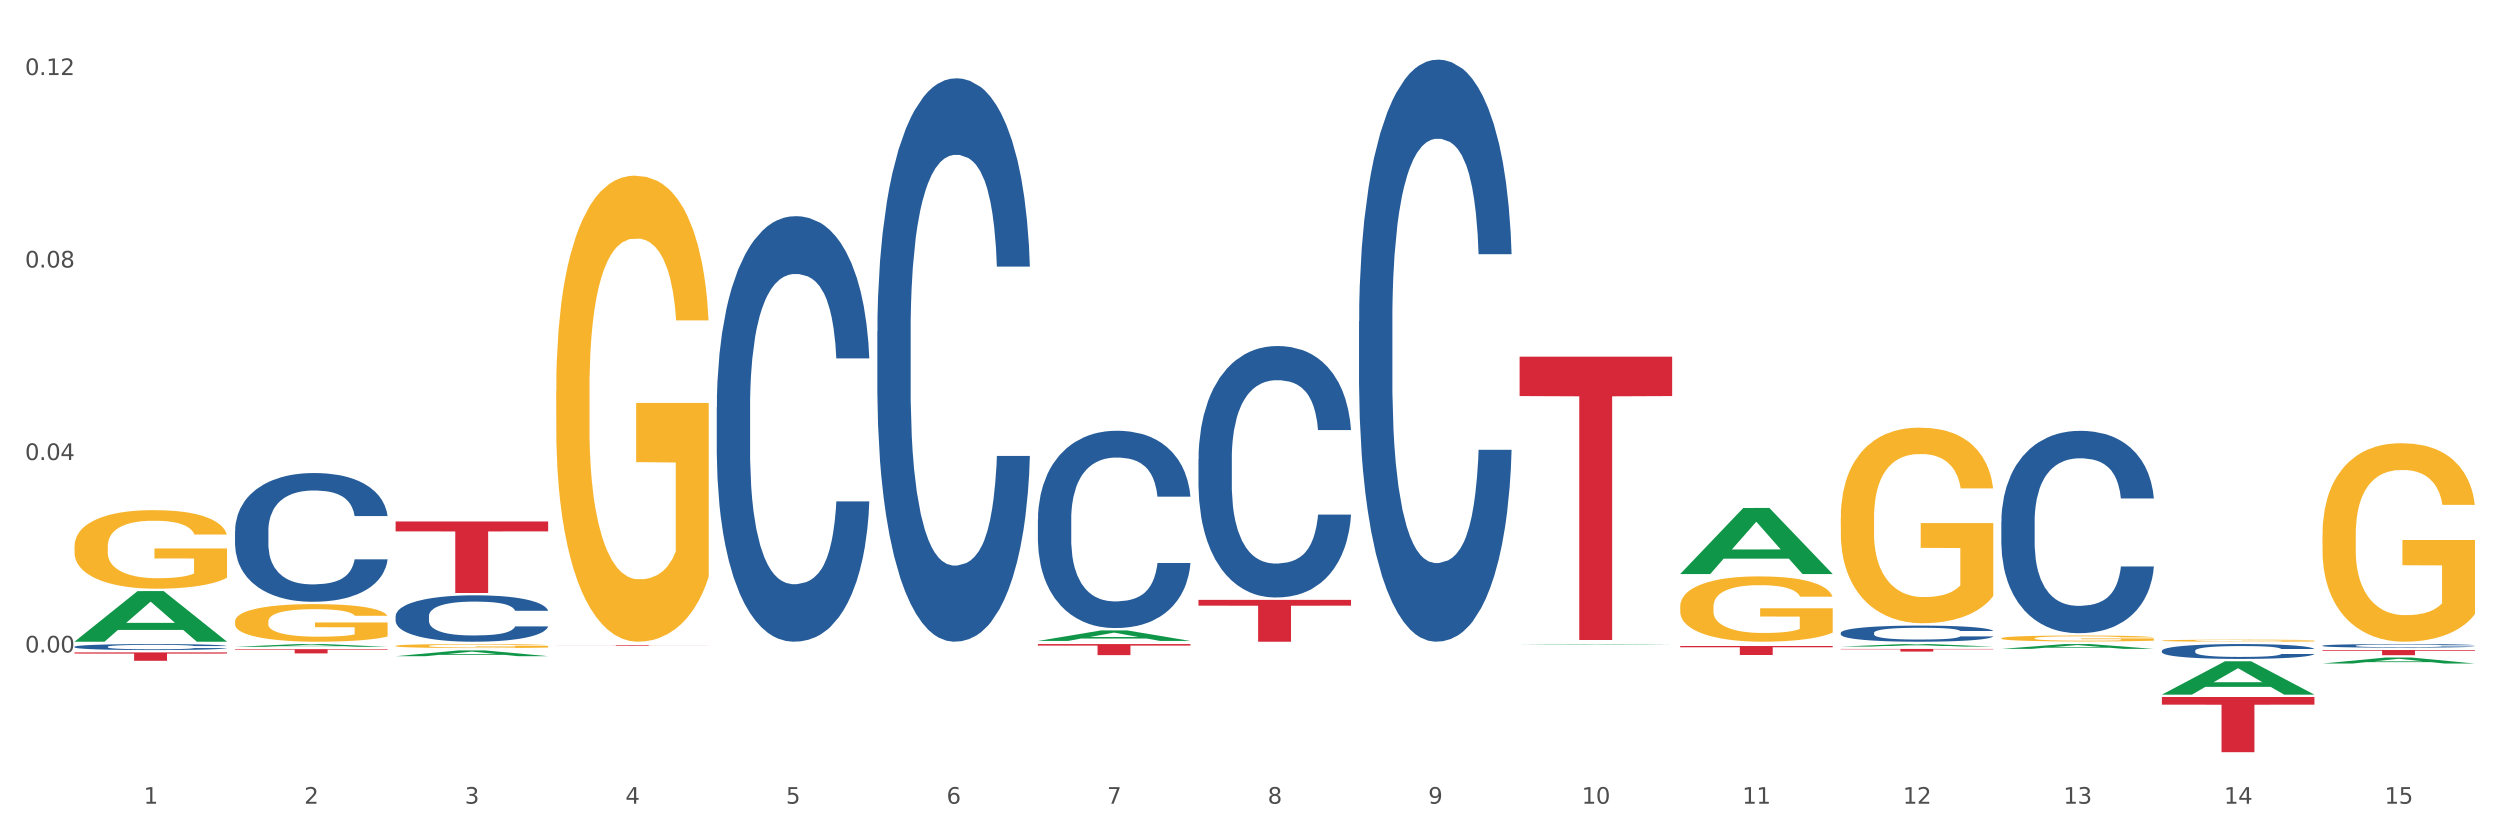 <?xml version="1.0" encoding="utf-8" standalone="no"?>
<!DOCTYPE svg PUBLIC "-//W3C//DTD SVG 1.1//EN"
  "http://www.w3.org/Graphics/SVG/1.1/DTD/svg11.dtd">
<svg xmlns:xlink="http://www.w3.org/1999/xlink" width="1080pt" height="360pt" viewBox="0 0 1080 360" xmlns="http://www.w3.org/2000/svg" version="1.1">
 <rect x="0" y="0" width="1080" height="360" fill="#333333" stroke="none"/>
 <defs>
  <style type="text/css">*{stroke-linejoin: round; stroke-linecap: butt}</style>
 </defs>
 <g id="figure_1">
  <g id="patch_1">
   <path d="M 0 360 
L 1080 360 
L 1080 0 
L 0 0 
z
" style="fill: #ffffff; stroke: #ffffff; stroke-linejoin: miter"/>
  </g>
  <g id="axes_1">
   <g id="matplotlib.axis_1">
    <g id="xtick_1">
     <g id="text_1">
      <!-- 1 -->
      <g style="fill: #4d4d4d" transform="translate(62.07 347.204) scale(0.096 -0.096)">
       <defs>
        <path id="DejaVuSans-31" d="M 794 531 
L 1825 531 
L 1825 4091 
L 703 3866 
L 703 4441 
L 1819 4666 
L 2450 4666 
L 2450 531 
L 3481 531 
L 3481 0 
L 794 0 
L 794 531 
z
" transform="scale(0.016)"/>
       </defs>
       <use xlink:href="#DejaVuSans-31"/>
      </g>
     </g>
    </g>
    <g id="xtick_2">
     <g id="text_2">
      <!-- 2 -->
      <g style="fill: #4d4d4d" transform="translate(131.436 347.204) scale(0.096 -0.096)">
       <defs>
        <path id="DejaVuSans-32" d="M 1228 531 
L 3431 531 
L 3431 0 
L 469 0 
L 469 531 
Q 828 903 1448 1529 
Q 2069 2156 2228 2338 
Q 2531 2678 2651 2914 
Q 2772 3150 2772 3378 
Q 2772 3750 2511 3984 
Q 2250 4219 1831 4219 
Q 1534 4219 1204 4116 
Q 875 4013 500 3803 
L 500 4441 
Q 881 4594 1212 4672 
Q 1544 4750 1819 4750 
Q 2544 4750 2975 4387 
Q 3406 4025 3406 3419 
Q 3406 3131 3298 2873 
Q 3191 2616 2906 2266 
Q 2828 2175 2409 1742 
Q 1991 1309 1228 531 
z
" transform="scale(0.016)"/>
       </defs>
       <use xlink:href="#DejaVuSans-32"/>
      </g>
     </g>
    </g>
    <g id="xtick_3">
     <g id="text_3">
      <!-- 3 -->
      <g style="fill: #4d4d4d" transform="translate(200.802 347.204) scale(0.096 -0.096)">
       <defs>
        <path id="DejaVuSans-33" d="M 2597 2516 
Q 3050 2419 3304 2112 
Q 3559 1806 3559 1356 
Q 3559 666 3084 287 
Q 2609 -91 1734 -91 
Q 1441 -91 1130 -33 
Q 819 25 488 141 
L 488 750 
Q 750 597 1062 519 
Q 1375 441 1716 441 
Q 2309 441 2620 675 
Q 2931 909 2931 1356 
Q 2931 1769 2642 2001 
Q 2353 2234 1838 2234 
L 1294 2234 
L 1294 2753 
L 1863 2753 
Q 2328 2753 2575 2939 
Q 2822 3125 2822 3475 
Q 2822 3834 2567 4026 
Q 2313 4219 1838 4219 
Q 1578 4219 1281 4162 
Q 984 4106 628 3988 
L 628 4550 
Q 988 4650 1302 4700 
Q 1616 4750 1894 4750 
Q 2613 4750 3031 4423 
Q 3450 4097 3450 3541 
Q 3450 3153 3228 2886 
Q 3006 2619 2597 2516 
z
" transform="scale(0.016)"/>
       </defs>
       <use xlink:href="#DejaVuSans-33"/>
      </g>
     </g>
    </g>
    <g id="xtick_4">
     <g id="text_4">
      <!-- 4 -->
      <g style="fill: #4d4d4d" transform="translate(270.169 347.204) scale(0.096 -0.096)">
       <defs>
        <path id="DejaVuSans-34" d="M 2419 4116 
L 825 1625 
L 2419 1625 
L 2419 4116 
z
M 2253 4666 
L 3047 4666 
L 3047 1625 
L 3713 1625 
L 3713 1100 
L 3047 1100 
L 3047 0 
L 2419 0 
L 2419 1100 
L 313 1100 
L 313 1709 
L 2253 4666 
z
" transform="scale(0.016)"/>
       </defs>
       <use xlink:href="#DejaVuSans-34"/>
      </g>
     </g>
    </g>
    <g id="xtick_5">
     <g id="text_5">
      <!-- 5 -->
      <g style="fill: #4d4d4d" transform="translate(339.535 347.204) scale(0.096 -0.096)">
       <defs>
        <path id="DejaVuSans-35" d="M 691 4666 
L 3169 4666 
L 3169 4134 
L 1269 4134 
L 1269 2991 
Q 1406 3038 1543 3061 
Q 1681 3084 1819 3084 
Q 2600 3084 3056 2656 
Q 3513 2228 3513 1497 
Q 3513 744 3044 326 
Q 2575 -91 1722 -91 
Q 1428 -91 1123 -41 
Q 819 9 494 109 
L 494 744 
Q 775 591 1075 516 
Q 1375 441 1709 441 
Q 2250 441 2565 725 
Q 2881 1009 2881 1497 
Q 2881 1984 2565 2268 
Q 2250 2553 1709 2553 
Q 1456 2553 1204 2497 
Q 953 2441 691 2322 
L 691 4666 
z
" transform="scale(0.016)"/>
       </defs>
       <use xlink:href="#DejaVuSans-35"/>
      </g>
     </g>
    </g>
    <g id="xtick_6">
     <g id="text_6">
      <!-- 6 -->
      <g style="fill: #4d4d4d" transform="translate(408.901 347.204) scale(0.096 -0.096)">
       <defs>
        <path id="DejaVuSans-36" d="M 2113 2584 
Q 1688 2584 1439 2293 
Q 1191 2003 1191 1497 
Q 1191 994 1439 701 
Q 1688 409 2113 409 
Q 2538 409 2786 701 
Q 3034 994 3034 1497 
Q 3034 2003 2786 2293 
Q 2538 2584 2113 2584 
z
M 3366 4563 
L 3366 3988 
Q 3128 4100 2886 4159 
Q 2644 4219 2406 4219 
Q 1781 4219 1451 3797 
Q 1122 3375 1075 2522 
Q 1259 2794 1537 2939 
Q 1816 3084 2150 3084 
Q 2853 3084 3261 2657 
Q 3669 2231 3669 1497 
Q 3669 778 3244 343 
Q 2819 -91 2113 -91 
Q 1303 -91 875 529 
Q 447 1150 447 2328 
Q 447 3434 972 4092 
Q 1497 4750 2381 4750 
Q 2619 4750 2861 4703 
Q 3103 4656 3366 4563 
z
" transform="scale(0.016)"/>
       </defs>
       <use xlink:href="#DejaVuSans-36"/>
      </g>
     </g>
    </g>
    <g id="xtick_7">
     <g id="text_7">
      <!-- 7 -->
      <g style="fill: #4d4d4d" transform="translate(478.267 347.204) scale(0.096 -0.096)">
       <defs>
        <path id="DejaVuSans-37" d="M 525 4666 
L 3525 4666 
L 3525 4397 
L 1831 0 
L 1172 0 
L 2766 4134 
L 525 4134 
L 525 4666 
z
" transform="scale(0.016)"/>
       </defs>
       <use xlink:href="#DejaVuSans-37"/>
      </g>
     </g>
    </g>
    <g id="xtick_8">
     <g id="text_8">
      <!-- 8 -->
      <g style="fill: #4d4d4d" transform="translate(547.634 347.204) scale(0.096 -0.096)">
       <defs>
        <path id="DejaVuSans-38" d="M 2034 2216 
Q 1584 2216 1326 1975 
Q 1069 1734 1069 1313 
Q 1069 891 1326 650 
Q 1584 409 2034 409 
Q 2484 409 2743 651 
Q 3003 894 3003 1313 
Q 3003 1734 2745 1975 
Q 2488 2216 2034 2216 
z
M 1403 2484 
Q 997 2584 770 2862 
Q 544 3141 544 3541 
Q 544 4100 942 4425 
Q 1341 4750 2034 4750 
Q 2731 4750 3128 4425 
Q 3525 4100 3525 3541 
Q 3525 3141 3298 2862 
Q 3072 2584 2669 2484 
Q 3125 2378 3379 2068 
Q 3634 1759 3634 1313 
Q 3634 634 3220 271 
Q 2806 -91 2034 -91 
Q 1263 -91 848 271 
Q 434 634 434 1313 
Q 434 1759 690 2068 
Q 947 2378 1403 2484 
z
M 1172 3481 
Q 1172 3119 1398 2916 
Q 1625 2713 2034 2713 
Q 2441 2713 2670 2916 
Q 2900 3119 2900 3481 
Q 2900 3844 2670 4047 
Q 2441 4250 2034 4250 
Q 1625 4250 1398 4047 
Q 1172 3844 1172 3481 
z
" transform="scale(0.016)"/>
       </defs>
       <use xlink:href="#DejaVuSans-38"/>
      </g>
     </g>
    </g>
    <g id="xtick_9">
     <g id="text_9">
      <!-- 9 -->
      <g style="fill: #4d4d4d" transform="translate(617 347.204) scale(0.096 -0.096)">
       <defs>
        <path id="DejaVuSans-39" d="M 703 97 
L 703 672 
Q 941 559 1184 500 
Q 1428 441 1663 441 
Q 2288 441 2617 861 
Q 2947 1281 2994 2138 
Q 2813 1869 2534 1725 
Q 2256 1581 1919 1581 
Q 1219 1581 811 2004 
Q 403 2428 403 3163 
Q 403 3881 828 4315 
Q 1253 4750 1959 4750 
Q 2769 4750 3195 4129 
Q 3622 3509 3622 2328 
Q 3622 1225 3098 567 
Q 2575 -91 1691 -91 
Q 1453 -91 1209 -44 
Q 966 3 703 97 
z
M 1959 2075 
Q 2384 2075 2632 2365 
Q 2881 2656 2881 3163 
Q 2881 3666 2632 3958 
Q 2384 4250 1959 4250 
Q 1534 4250 1286 3958 
Q 1038 3666 1038 3163 
Q 1038 2656 1286 2365 
Q 1534 2075 1959 2075 
z
" transform="scale(0.016)"/>
       </defs>
       <use xlink:href="#DejaVuSans-39"/>
      </g>
     </g>
    </g>
    <g id="xtick_10">
     <g id="text_10">
      <!-- 10 -->
      <g style="fill: #4d4d4d" transform="translate(683.312 347.204) scale(0.096 -0.096)">
       <defs>
        <path id="DejaVuSans-30" d="M 2034 4250 
Q 1547 4250 1301 3770 
Q 1056 3291 1056 2328 
Q 1056 1369 1301 889 
Q 1547 409 2034 409 
Q 2525 409 2770 889 
Q 3016 1369 3016 2328 
Q 3016 3291 2770 3770 
Q 2525 4250 2034 4250 
z
M 2034 4750 
Q 2819 4750 3233 4129 
Q 3647 3509 3647 2328 
Q 3647 1150 3233 529 
Q 2819 -91 2034 -91 
Q 1250 -91 836 529 
Q 422 1150 422 2328 
Q 422 3509 836 4129 
Q 1250 4750 2034 4750 
z
" transform="scale(0.016)"/>
       </defs>
       <use xlink:href="#DejaVuSans-31"/>
       <use xlink:href="#DejaVuSans-30" transform="translate(63.623 0)"/>
      </g>
     </g>
    </g>
    <g id="xtick_11">
     <g id="text_11">
      <!-- 11 -->
      <g style="fill: #4d4d4d" transform="translate(752.678 347.204) scale(0.096 -0.096)">
       <use xlink:href="#DejaVuSans-31"/>
       <use xlink:href="#DejaVuSans-31" transform="translate(63.623 0)"/>
      </g>
     </g>
    </g>
    <g id="xtick_12">
     <g id="text_12">
      <!-- 12 -->
      <g style="fill: #4d4d4d" transform="translate(822.044 347.204) scale(0.096 -0.096)">
       <use xlink:href="#DejaVuSans-31"/>
       <use xlink:href="#DejaVuSans-32" transform="translate(63.623 0)"/>
      </g>
     </g>
    </g>
    <g id="xtick_13">
     <g id="text_13">
      <!-- 13 -->
      <g style="fill: #4d4d4d" transform="translate(891.411 347.204) scale(0.096 -0.096)">
       <use xlink:href="#DejaVuSans-31"/>
       <use xlink:href="#DejaVuSans-33" transform="translate(63.623 0)"/>
      </g>
     </g>
    </g>
    <g id="xtick_14">
     <g id="text_14">
      <!-- 14 -->
      <g style="fill: #4d4d4d" transform="translate(960.777 347.204) scale(0.096 -0.096)">
       <use xlink:href="#DejaVuSans-31"/>
       <use xlink:href="#DejaVuSans-34" transform="translate(63.623 0)"/>
      </g>
     </g>
    </g>
    <g id="xtick_15">
     <g id="text_15">
      <!-- 15 -->
      <g style="fill: #4d4d4d" transform="translate(1030.143 347.204) scale(0.096 -0.096)">
       <use xlink:href="#DejaVuSans-31"/>
       <use xlink:href="#DejaVuSans-35" transform="translate(63.623 0)"/>
      </g>
     </g>
    </g>
    <g id="xtick_16"/>
    <g id="xtick_17"/>
    <g id="xtick_18"/>
    <g id="xtick_19"/>
    <g id="xtick_20"/>
    <g id="xtick_21"/>
    <g id="xtick_22"/>
    <g id="xtick_23"/>
    <g id="xtick_24"/>
    <g id="xtick_25"/>
    <g id="xtick_26"/>
    <g id="xtick_27"/>
    <g id="xtick_28"/>
    <g id="xtick_29"/>
   </g>
   <g id="matplotlib.axis_2">
    <g id="ytick_1">
     <g id="text_16">
      <!-- 0.00 -->
      <g style="fill: #4d4d4d" transform="translate(10.8 281.878) scale(0.096 -0.096)">
       <defs>
        <path id="DejaVuSans-2e" d="M 684 794 
L 1344 794 
L 1344 0 
L 684 0 
L 684 794 
z
" transform="scale(0.016)"/>
       </defs>
       <use xlink:href="#DejaVuSans-30"/>
       <use xlink:href="#DejaVuSans-2e" transform="translate(63.623 0)"/>
       <use xlink:href="#DejaVuSans-30" transform="translate(95.41 0)"/>
       <use xlink:href="#DejaVuSans-30" transform="translate(159.033 0)"/>
      </g>
     </g>
    </g>
    <g id="ytick_2">
     <g id="text_17">
      <!-- 0.04 -->
      <g style="fill: #4d4d4d" transform="translate(10.8 198.726) scale(0.096 -0.096)">
       <use xlink:href="#DejaVuSans-30"/>
       <use xlink:href="#DejaVuSans-2e" transform="translate(63.623 0)"/>
       <use xlink:href="#DejaVuSans-30" transform="translate(95.41 0)"/>
       <use xlink:href="#DejaVuSans-34" transform="translate(159.033 0)"/>
      </g>
     </g>
    </g>
    <g id="ytick_3">
     <g id="text_18">
      <!-- 0.08 -->
      <g style="fill: #4d4d4d" transform="translate(10.8 115.573) scale(0.096 -0.096)">
       <use xlink:href="#DejaVuSans-30"/>
       <use xlink:href="#DejaVuSans-2e" transform="translate(63.623 0)"/>
       <use xlink:href="#DejaVuSans-30" transform="translate(95.41 0)"/>
       <use xlink:href="#DejaVuSans-38" transform="translate(159.033 0)"/>
      </g>
     </g>
    </g>
    <g id="ytick_4">
     <g id="text_19">
      <!-- 0.12 -->
      <g style="fill: #4d4d4d" transform="translate(10.8 32.42) scale(0.096 -0.096)">
       <use xlink:href="#DejaVuSans-30"/>
       <use xlink:href="#DejaVuSans-2e" transform="translate(63.623 0)"/>
       <use xlink:href="#DejaVuSans-31" transform="translate(95.41 0)"/>
       <use xlink:href="#DejaVuSans-32" transform="translate(159.033 0)"/>
      </g>
     </g>
    </g>
    <g id="ytick_5"/>
    <g id="ytick_6"/>
    <g id="ytick_7"/>
    <g id="ytick_8"/>
   </g>
   <g id="PolyCollection_1">
    <path d="M 32.175 277.18 
L 32.243 277.159 
L 59.417 255.36 
L 70.695 255.339 
L 98.073 277.221 
L 85.029 277.221 
L 79.119 272.126 
L 51.061 272.126 
L 50.857 272.208 
L 45.151 277.221 
L 32.175 277.221 
L 32.175 277.18 
L 54.594 269.085 
L 75.586 269.064 
L 65.192 260.003 
L 65.056 259.962 
L 64.92 260.024 
L 54.526 269.064 
L 54.594 269.085 
L 32.175 277.18 
z
" clip-path="url(#pcb77ac7b47)" style="fill: #109648"/>
    <path d="M 240.274 168.92 
L 240.351 168.737 
L 240.351 162.117 
L 240.507 156.417 
L 241.285 142.627 
L 242.452 131.227 
L 243.308 125.159 
L 244.164 120.194 
L 245.175 115.23 
L 246.42 110.081 
L 248.676 102.543 
L 250.077 98.681 
L 251.788 94.636 
L 254.9 88.752 
L 257.157 85.443 
L 259.491 82.685 
L 263.303 79.375 
L 265.793 77.904 
L 268.438 76.801 
L 271.628 76.065 
L 274.04 75.881 
L 279.33 76.433 
L 283.843 78.088 
L 286.021 79.375 
L 288.822 81.581 
L 290.3 83.052 
L 292.712 85.994 
L 295.202 89.856 
L 296.913 93.165 
L 299.481 99.417 
L 301.426 105.669 
L 303.215 113.391 
L 304.149 118.723 
L 304.849 123.688 
L 305.471 129.388 
L 306.094 138.398 
L 292.089 138.398 
L 291.545 131.962 
L 290.689 125.894 
L 289.444 120.011 
L 288.355 116.333 
L 286.488 111.736 
L 284.776 108.794 
L 282.987 106.588 
L 280.808 104.749 
L 279.097 103.83 
L 276.685 103.094 
L 271.939 103.278 
L 268.749 104.749 
L 266.571 106.588 
L 265.17 108.243 
L 263.925 110.081 
L 262.525 112.656 
L 260.891 116.517 
L 259.724 120.011 
L 258.557 124.423 
L 257.623 128.836 
L 256.768 133.985 
L 256.067 139.501 
L 255.523 145.201 
L 255.056 152.188 
L 254.667 163.772 
L 254.667 188.963 
L 254.823 194.663 
L 255.212 202.201 
L 255.678 207.901 
L 256.456 214.705 
L 257.157 219.301 
L 258.479 225.921 
L 259.957 231.437 
L 261.124 234.93 
L 262.291 237.872 
L 264.314 241.918 
L 266.571 245.227 
L 268.516 247.25 
L 271.161 249.089 
L 272.95 249.824 
L 274.506 250.192 
L 278.319 250.192 
L 281.042 249.64 
L 284.076 248.353 
L 286.41 246.698 
L 288.355 244.676 
L 290.533 241.366 
L 291.934 238.24 
L 291.934 199.811 
L 274.818 199.627 
L 274.818 174.069 
L 306.172 174.069 
L 306.172 249.089 
L 304.849 252.95 
L 303.371 256.444 
L 301.815 259.569 
L 299.481 263.431 
L 296.68 267.108 
L 294.19 269.682 
L 291.545 271.889 
L 288.433 273.911 
L 284.387 275.75 
L 281.897 276.486 
L 278.785 277.037 
L 275.129 277.221 
L 271.939 276.853 
L 268.827 275.934 
L 265.559 274.279 
L 262.369 271.889 
L 259.957 269.498 
L 257.546 266.556 
L 254.978 262.695 
L 252.955 259.018 
L 251.399 255.708 
L 249.688 251.479 
L 247.82 245.963 
L 246.42 240.998 
L 245.175 235.85 
L 243.853 229.23 
L 242.919 223.53 
L 241.985 216.359 
L 241.441 211.027 
L 240.818 202.753 
L 240.351 191.169 
L 240.274 168.92 
z
" clip-path="url(#pcb77ac7b47)" style="fill: #f7b32b"/>
    <path d="M 725.837 262.042 
L 725.915 262.016 
L 725.915 261.089 
L 726.071 260.29 
L 726.849 258.357 
L 728.016 256.759 
L 728.871 255.909 
L 729.727 255.213 
L 730.739 254.517 
L 731.984 253.795 
L 734.24 252.739 
L 735.64 252.198 
L 737.352 251.631 
L 740.464 250.806 
L 742.72 250.342 
L 745.054 249.956 
L 748.866 249.492 
L 751.356 249.286 
L 754.001 249.131 
L 757.191 249.028 
L 759.603 249.002 
L 764.894 249.079 
L 769.406 249.311 
L 771.585 249.492 
L 774.385 249.801 
L 775.864 250.007 
L 778.275 250.42 
L 780.765 250.961 
L 782.477 251.425 
L 785.044 252.301 
L 786.989 253.177 
L 788.779 254.259 
L 789.712 255.007 
L 790.412 255.703 
L 791.035 256.501 
L 791.657 257.764 
L 777.653 257.764 
L 777.108 256.862 
L 776.253 256.012 
L 775.008 255.187 
L 773.919 254.672 
L 772.051 254.027 
L 770.34 253.615 
L 768.55 253.306 
L 766.372 253.048 
L 764.66 252.919 
L 762.248 252.816 
L 757.502 252.842 
L 754.313 253.048 
L 752.134 253.306 
L 750.734 253.538 
L 749.489 253.795 
L 748.088 254.156 
L 746.455 254.697 
L 745.288 255.187 
L 744.121 255.806 
L 743.187 256.424 
L 742.331 257.146 
L 741.631 257.919 
L 741.086 258.718 
L 740.62 259.697 
L 740.23 261.321 
L 740.23 264.851 
L 740.386 265.65 
L 740.775 266.707 
L 741.242 267.505 
L 742.02 268.459 
L 742.72 269.103 
L 744.043 270.031 
L 745.521 270.804 
L 746.688 271.294 
L 747.855 271.706 
L 749.878 272.273 
L 752.134 272.737 
L 754.079 273.02 
L 756.724 273.278 
L 758.514 273.381 
L 760.07 273.433 
L 763.882 273.433 
L 766.605 273.355 
L 769.639 273.175 
L 771.974 272.943 
L 773.919 272.66 
L 776.097 272.196 
L 777.497 271.758 
L 777.497 266.372 
L 760.381 266.346 
L 760.381 262.764 
L 791.735 262.764 
L 791.735 273.278 
L 790.412 273.819 
L 788.934 274.309 
L 787.378 274.747 
L 785.044 275.288 
L 782.243 275.804 
L 779.754 276.164 
L 777.108 276.474 
L 773.996 276.757 
L 769.951 277.015 
L 767.461 277.118 
L 764.349 277.195 
L 760.692 277.221 
L 757.502 277.169 
L 754.39 277.041 
L 751.123 276.809 
L 747.933 276.474 
L 745.521 276.139 
L 743.109 275.726 
L 740.542 275.185 
L 738.519 274.67 
L 736.963 274.206 
L 735.251 273.613 
L 733.384 272.84 
L 731.984 272.144 
L 730.739 271.423 
L 729.416 270.495 
L 728.482 269.696 
L 727.549 268.691 
L 727.004 267.944 
L 726.382 266.784 
L 725.915 265.16 
L 725.837 262.042 
z
" clip-path="url(#pcb77ac7b47)" style="fill: #f7b32b"/>
    <path d="M 795.203 223.791 
L 795.281 223.714 
L 795.281 220.936 
L 795.437 218.544 
L 796.215 212.756 
L 797.382 207.971 
L 798.238 205.424 
L 799.094 203.341 
L 800.105 201.257 
L 801.35 199.096 
L 803.606 195.932 
L 805.006 194.311 
L 806.718 192.614 
L 809.83 190.144 
L 812.086 188.755 
L 814.42 187.597 
L 818.233 186.208 
L 820.722 185.591 
L 823.368 185.128 
L 826.557 184.819 
L 828.969 184.742 
L 834.26 184.974 
L 838.772 185.668 
L 840.951 186.208 
L 843.752 187.134 
L 845.23 187.752 
L 847.642 188.987 
L 850.131 190.607 
L 851.843 191.996 
L 854.41 194.62 
L 856.355 197.244 
L 858.145 200.485 
L 859.078 202.723 
L 859.779 204.807 
L 860.401 207.199 
L 861.024 210.981 
L 847.019 210.981 
L 846.475 208.28 
L 845.619 205.733 
L 844.374 203.263 
L 843.285 201.72 
L 841.418 199.791 
L 839.706 198.556 
L 837.916 197.63 
L 835.738 196.858 
L 834.026 196.472 
L 831.615 196.164 
L 826.869 196.241 
L 823.679 196.858 
L 821.5 197.63 
L 820.1 198.324 
L 818.855 199.096 
L 817.455 200.177 
L 815.821 201.797 
L 814.654 203.263 
L 813.487 205.116 
L 812.553 206.968 
L 811.697 209.129 
L 810.997 211.444 
L 810.453 213.836 
L 809.986 216.769 
L 809.597 221.63 
L 809.597 232.203 
L 809.752 234.595 
L 810.141 237.76 
L 810.608 240.152 
L 811.386 243.007 
L 812.086 244.937 
L 813.409 247.715 
L 814.887 250.03 
L 816.054 251.496 
L 817.221 252.731 
L 819.244 254.429 
L 821.5 255.818 
L 823.445 256.667 
L 826.091 257.438 
L 827.88 257.747 
L 829.436 257.902 
L 833.248 257.902 
L 835.971 257.67 
L 839.006 257.13 
L 841.34 256.435 
L 843.285 255.586 
L 845.463 254.197 
L 846.864 252.885 
L 846.864 236.756 
L 829.747 236.679 
L 829.747 225.952 
L 861.101 225.952 
L 861.101 257.438 
L 859.779 259.059 
L 858.3 260.525 
L 856.744 261.837 
L 854.41 263.458 
L 851.61 265.001 
L 849.12 266.082 
L 846.475 267.008 
L 843.363 267.857 
L 839.317 268.628 
L 836.827 268.937 
L 833.715 269.169 
L 830.059 269.246 
L 826.869 269.092 
L 823.757 268.706 
L 820.489 268.011 
L 817.299 267.008 
L 814.887 266.005 
L 812.475 264.77 
L 809.908 263.149 
L 807.885 261.606 
L 806.329 260.217 
L 804.617 258.442 
L 802.75 256.127 
L 801.35 254.043 
L 800.105 251.882 
L 798.782 249.104 
L 797.849 246.712 
L 796.915 243.702 
L 796.37 241.464 
L 795.748 237.991 
L 795.281 233.129 
L 795.203 223.791 
z
" clip-path="url(#pcb77ac7b47)" style="fill: #f7b32b"/>
    <path d="M 864.57 275.735 
L 864.647 275.732 
L 864.647 275.649 
L 864.803 275.576 
L 865.581 275.401 
L 866.748 275.257 
L 867.604 275.18 
L 868.46 275.117 
L 869.471 275.054 
L 870.716 274.989 
L 872.972 274.893 
L 874.373 274.845 
L 876.084 274.793 
L 879.196 274.719 
L 881.453 274.677 
L 883.787 274.642 
L 887.599 274.6 
L 890.089 274.581 
L 892.734 274.567 
L 895.924 274.558 
L 898.336 274.556 
L 903.626 274.563 
L 908.139 274.584 
L 910.317 274.6 
L 913.118 274.628 
L 914.596 274.646 
L 917.008 274.684 
L 919.498 274.733 
L 921.209 274.775 
L 923.777 274.854 
L 925.722 274.933 
L 927.511 275.031 
L 928.445 275.099 
L 929.145 275.161 
L 929.767 275.234 
L 930.39 275.348 
L 916.385 275.348 
L 915.841 275.266 
L 914.985 275.189 
L 913.74 275.115 
L 912.651 275.068 
L 910.784 275.01 
L 909.072 274.973 
L 907.283 274.945 
L 905.104 274.921 
L 903.393 274.91 
L 900.981 274.9 
L 896.235 274.903 
L 893.045 274.921 
L 890.867 274.945 
L 889.466 274.966 
L 888.221 274.989 
L 886.821 275.022 
L 885.187 275.071 
L 884.02 275.115 
L 882.853 275.171 
L 881.919 275.227 
L 881.064 275.292 
L 880.363 275.362 
L 879.819 275.434 
L 879.352 275.523 
L 878.963 275.669 
L 878.963 275.989 
L 879.119 276.061 
L 879.508 276.157 
L 879.974 276.229 
L 880.752 276.315 
L 881.453 276.373 
L 882.775 276.457 
L 884.253 276.527 
L 885.42 276.571 
L 886.587 276.609 
L 888.61 276.66 
L 890.867 276.702 
L 892.812 276.728 
L 895.457 276.751 
L 897.246 276.76 
L 898.802 276.765 
L 902.615 276.765 
L 905.338 276.758 
L 908.372 276.741 
L 910.706 276.721 
L 912.651 276.695 
L 914.829 276.653 
L 916.23 276.613 
L 916.23 276.126 
L 899.114 276.124 
L 899.114 275.8 
L 930.468 275.8 
L 930.468 276.751 
L 929.145 276.8 
L 927.667 276.844 
L 926.111 276.884 
L 923.777 276.933 
L 920.976 276.979 
L 918.486 277.012 
L 915.841 277.04 
L 912.729 277.065 
L 908.683 277.089 
L 906.193 277.098 
L 903.081 277.105 
L 899.425 277.107 
L 896.235 277.103 
L 893.123 277.091 
L 889.855 277.07 
L 886.665 277.04 
L 884.253 277.009 
L 881.842 276.972 
L 879.274 276.923 
L 877.251 276.877 
L 875.695 276.835 
L 873.984 276.781 
L 872.116 276.711 
L 870.716 276.648 
L 869.471 276.583 
L 868.149 276.499 
L 867.215 276.427 
L 866.281 276.336 
L 865.737 276.268 
L 865.114 276.164 
L 864.647 276.017 
L 864.57 275.735 
z
" clip-path="url(#pcb77ac7b47)" style="fill: #f7b32b"/>
    <path d="M 933.936 276.751 
L 934.014 276.75 
L 934.014 276.722 
L 934.169 276.697 
L 934.947 276.637 
L 936.114 276.588 
L 936.97 276.561 
L 937.826 276.54 
L 938.837 276.518 
L 940.082 276.496 
L 942.338 276.463 
L 943.739 276.446 
L 945.45 276.429 
L 948.563 276.403 
L 950.819 276.389 
L 953.153 276.377 
L 956.965 276.363 
L 959.455 276.356 
L 962.1 276.351 
L 965.29 276.348 
L 967.702 276.347 
L 972.992 276.35 
L 977.505 276.357 
L 979.683 276.363 
L 982.484 276.372 
L 983.962 276.378 
L 986.374 276.391 
L 988.864 276.408 
L 990.575 276.422 
L 993.143 276.449 
L 995.088 276.477 
L 996.877 276.51 
L 997.811 276.533 
L 998.511 276.555 
L 999.134 276.58 
L 999.756 276.619 
L 985.752 276.619 
L 985.207 276.591 
L 984.351 276.564 
L 983.106 276.539 
L 982.017 276.523 
L 980.15 276.503 
L 978.438 276.49 
L 976.649 276.481 
L 974.47 276.473 
L 972.759 276.469 
L 970.347 276.465 
L 965.601 276.466 
L 962.411 276.473 
L 960.233 276.481 
L 958.832 276.488 
L 957.588 276.496 
L 956.187 276.507 
L 954.553 276.524 
L 953.386 276.539 
L 952.219 276.558 
L 951.286 276.577 
L 950.43 276.599 
L 949.73 276.623 
L 949.185 276.648 
L 948.718 276.678 
L 948.329 276.729 
L 948.329 276.838 
L 948.485 276.863 
L 948.874 276.896 
L 949.341 276.92 
L 950.119 276.95 
L 950.819 276.97 
L 952.141 276.998 
L 953.62 277.022 
L 954.787 277.038 
L 955.954 277.05 
L 957.977 277.068 
L 960.233 277.082 
L 962.178 277.091 
L 964.823 277.099 
L 966.613 277.102 
L 968.169 277.104 
L 971.981 277.104 
L 974.704 277.101 
L 977.738 277.096 
L 980.072 277.089 
L 982.017 277.08 
L 984.196 277.065 
L 985.596 277.052 
L 985.596 276.885 
L 968.48 276.884 
L 968.48 276.773 
L 999.834 276.773 
L 999.834 277.099 
L 998.511 277.116 
L 997.033 277.131 
L 995.477 277.144 
L 993.143 277.161 
L 990.342 277.177 
L 987.852 277.188 
L 985.207 277.198 
L 982.095 277.207 
L 978.049 277.215 
L 975.56 277.218 
L 972.448 277.22 
L 968.791 277.221 
L 965.601 277.219 
L 962.489 277.215 
L 959.221 277.208 
L 956.032 277.198 
L 953.62 277.188 
L 951.208 277.175 
L 948.64 277.158 
L 946.618 277.142 
L 945.061 277.128 
L 943.35 277.109 
L 941.483 277.085 
L 940.082 277.064 
L 938.837 277.042 
L 937.515 277.013 
L 936.581 276.988 
L 935.648 276.957 
L 935.103 276.934 
L 934.48 276.898 
L 934.014 276.848 
L 933.936 276.751 
z
" clip-path="url(#pcb77ac7b47)" style="fill: #f7b32b"/>
    <path d="M 1003.302 231.094 
L 1003.38 231.015 
L 1003.38 228.196 
L 1003.535 225.768 
L 1004.314 219.895 
L 1005.481 215.039 
L 1006.336 212.455 
L 1007.192 210.34 
L 1008.204 208.226 
L 1009.448 206.033 
L 1011.705 202.822 
L 1013.105 201.177 
L 1014.817 199.454 
L 1017.929 196.948 
L 1020.185 195.539 
L 1022.519 194.364 
L 1026.331 192.954 
L 1028.821 192.328 
L 1031.466 191.858 
L 1034.656 191.545 
L 1037.068 191.466 
L 1042.358 191.701 
L 1046.871 192.406 
L 1049.049 192.954 
L 1051.85 193.894 
L 1053.328 194.521 
L 1055.74 195.774 
L 1058.23 197.418 
L 1059.942 198.828 
L 1062.509 201.491 
L 1064.454 204.153 
L 1066.244 207.442 
L 1067.177 209.714 
L 1067.877 211.828 
L 1068.5 214.256 
L 1069.122 218.093 
L 1055.118 218.093 
L 1054.573 215.352 
L 1053.717 212.768 
L 1052.473 210.262 
L 1051.383 208.696 
L 1049.516 206.738 
L 1047.805 205.485 
L 1046.015 204.545 
L 1043.837 203.762 
L 1042.125 203.37 
L 1039.713 203.057 
L 1034.967 203.135 
L 1031.777 203.762 
L 1029.599 204.545 
L 1028.199 205.25 
L 1026.954 206.033 
L 1025.553 207.129 
L 1023.919 208.774 
L 1022.752 210.262 
L 1021.585 212.141 
L 1020.652 214.021 
L 1019.796 216.214 
L 1019.096 218.563 
L 1018.551 220.991 
L 1018.084 223.967 
L 1017.695 228.901 
L 1017.695 239.63 
L 1017.851 242.058 
L 1018.24 245.269 
L 1018.707 247.696 
L 1019.485 250.594 
L 1020.185 252.552 
L 1021.508 255.371 
L 1022.986 257.721 
L 1024.153 259.209 
L 1025.32 260.462 
L 1027.343 262.185 
L 1029.599 263.594 
L 1031.544 264.456 
L 1034.189 265.239 
L 1035.979 265.552 
L 1037.535 265.709 
L 1041.347 265.709 
L 1044.07 265.474 
L 1047.104 264.926 
L 1049.438 264.221 
L 1051.383 263.359 
L 1053.562 261.95 
L 1054.962 260.618 
L 1054.962 244.25 
L 1037.846 244.172 
L 1037.846 233.286 
L 1069.2 233.286 
L 1069.2 265.239 
L 1067.877 266.883 
L 1066.399 268.371 
L 1064.843 269.703 
L 1062.509 271.347 
L 1059.708 272.914 
L 1057.219 274.01 
L 1054.573 274.95 
L 1051.461 275.811 
L 1047.416 276.595 
L 1044.926 276.908 
L 1041.814 277.143 
L 1038.157 277.221 
L 1034.967 277.064 
L 1031.855 276.673 
L 1028.588 275.968 
L 1025.398 274.95 
L 1022.986 273.932 
L 1020.574 272.679 
L 1018.007 271.034 
L 1015.984 269.468 
L 1014.428 268.058 
L 1012.716 266.257 
L 1010.849 263.908 
L 1009.448 261.793 
L 1008.204 259.6 
L 1006.881 256.781 
L 1005.947 254.353 
L 1005.014 251.299 
L 1004.469 249.028 
L 1003.847 245.504 
L 1003.38 240.57 
L 1003.302 231.094 
z
" clip-path="url(#pcb77ac7b47)" style="fill: #f7b32b"/>
    <path d="M 1003.302 280.798 
L 1069.2 280.798 
L 1069.2 281.11 
L 1043.278 281.112 
L 1043.278 283.045 
L 1029.068 283.045 
L 1029.068 281.112 
L 1003.302 281.11 
L 1003.302 280.8 
L 1003.302 280.798 
z
" clip-path="url(#pcb77ac7b47)" style="fill: #d62839"/>
    <path d="M 795.203 280.34 
L 861.101 280.34 
L 861.101 280.499 
L 835.179 280.5 
L 835.179 281.485 
L 820.969 281.485 
L 820.969 280.5 
L 795.203 280.499 
L 795.203 280.341 
L 795.203 280.34 
z
" clip-path="url(#pcb77ac7b47)" style="fill: #d62839"/>
    <path d="M 725.837 279.066 
L 791.735 279.066 
L 791.735 279.608 
L 765.813 279.612 
L 765.813 282.971 
L 751.603 282.971 
L 751.603 279.612 
L 725.837 279.608 
L 725.837 279.069 
L 725.837 279.066 
z
" clip-path="url(#pcb77ac7b47)" style="fill: #d62839"/>
    <path d="M 656.471 154.087 
L 722.369 154.087 
L 722.369 171.095 
L 696.447 171.21 
L 696.447 276.477 
L 682.237 276.477 
L 682.237 171.21 
L 656.471 171.095 
L 656.471 154.202 
L 656.471 154.087 
z
" clip-path="url(#pcb77ac7b47)" style="fill: #d62839"/>
    <path d="M 517.739 259.14 
L 583.636 259.14 
L 583.636 261.653 
L 557.715 261.67 
L 557.715 277.221 
L 543.504 277.221 
L 543.504 261.67 
L 517.739 261.653 
L 517.739 259.157 
L 517.739 259.14 
z
" clip-path="url(#pcb77ac7b47)" style="fill: #d62839"/>
    <path d="M 448.372 278.231 
L 514.27 278.231 
L 514.27 278.897 
L 488.348 278.902 
L 488.348 283.025 
L 474.138 283.025 
L 474.138 278.902 
L 448.372 278.897 
L 448.372 278.235 
L 448.372 278.231 
z
" clip-path="url(#pcb77ac7b47)" style="fill: #d62839"/>
    <path d="M 240.274 278.786 
L 306.172 278.786 
L 306.172 278.826 
L 280.25 278.827 
L 280.25 279.077 
L 266.039 279.077 
L 266.039 278.827 
L 240.274 278.826 
L 240.274 278.786 
L 240.274 278.786 
z
" clip-path="url(#pcb77ac7b47)" style="fill: #d62839"/>
    <path d="M 170.907 225.262 
L 236.805 225.262 
L 236.805 229.557 
L 210.883 229.586 
L 210.883 256.165 
L 196.673 256.165 
L 196.673 229.586 
L 170.907 229.557 
L 170.907 225.291 
L 170.907 225.262 
z
" clip-path="url(#pcb77ac7b47)" style="fill: #d62839"/>
    <path d="M 101.541 280.435 
L 167.439 280.435 
L 167.439 280.689 
L 141.517 280.691 
L 141.517 282.261 
L 127.307 282.261 
L 127.307 280.691 
L 101.541 280.689 
L 101.541 280.437 
L 101.541 280.435 
z
" clip-path="url(#pcb77ac7b47)" style="fill: #d62839"/>
    <path d="M 32.175 281.836 
L 98.073 281.836 
L 98.073 282.34 
L 72.151 282.343 
L 72.151 285.458 
L 57.941 285.458 
L 57.941 282.343 
L 32.175 282.34 
L 32.175 281.84 
L 32.175 281.836 
z
" clip-path="url(#pcb77ac7b47)" style="fill: #d62839"/>
    <path d="M 32.175 236.069 
L 32.253 236.038 
L 32.253 234.922 
L 32.408 233.961 
L 33.186 231.635 
L 34.353 229.713 
L 35.209 228.69 
L 36.065 227.853 
L 37.076 227.016 
L 38.321 226.148 
L 40.578 224.877 
L 41.978 224.226 
L 43.69 223.544 
L 46.802 222.551 
L 49.058 221.993 
L 51.392 221.528 
L 55.204 220.97 
L 57.694 220.722 
L 60.339 220.536 
L 63.529 220.412 
L 65.941 220.381 
L 71.231 220.474 
L 75.744 220.753 
L 77.922 220.97 
L 80.723 221.342 
L 82.201 221.59 
L 84.613 222.086 
L 87.103 222.737 
L 88.815 223.296 
L 91.382 224.35 
L 93.327 225.404 
L 95.116 226.706 
L 96.05 227.605 
L 96.75 228.442 
L 97.373 229.403 
L 97.995 230.922 
L 83.991 230.922 
L 83.446 229.837 
L 82.59 228.814 
L 81.346 227.822 
L 80.256 227.202 
L 78.389 226.427 
L 76.677 225.931 
L 74.888 225.559 
L 72.71 225.249 
L 70.998 225.094 
L 68.586 224.97 
L 63.84 225.001 
L 60.65 225.249 
L 58.472 225.559 
L 57.071 225.838 
L 55.827 226.148 
L 54.426 226.582 
L 52.792 227.233 
L 51.625 227.822 
L 50.458 228.566 
L 49.525 229.31 
L 48.669 230.178 
L 47.969 231.108 
L 47.424 232.069 
L 46.957 233.247 
L 46.568 235.201 
L 46.568 239.448 
L 46.724 240.409 
L 47.113 241.68 
L 47.58 242.641 
L 48.358 243.789 
L 49.058 244.564 
L 50.381 245.68 
L 51.859 246.61 
L 53.026 247.199 
L 54.193 247.695 
L 56.216 248.377 
L 58.472 248.935 
L 60.417 249.276 
L 63.062 249.586 
L 64.852 249.71 
L 66.408 249.772 
L 70.22 249.772 
L 72.943 249.679 
L 75.977 249.462 
L 78.311 249.183 
L 80.256 248.842 
L 82.435 248.284 
L 83.835 247.757 
L 83.835 241.277 
L 66.719 241.246 
L 66.719 236.937 
L 98.073 236.937 
L 98.073 249.586 
L 96.75 250.237 
L 95.272 250.826 
L 93.716 251.353 
L 91.382 252.004 
L 88.581 252.624 
L 86.091 253.058 
L 83.446 253.43 
L 80.334 253.772 
L 76.288 254.082 
L 73.799 254.206 
L 70.687 254.299 
L 67.03 254.33 
L 63.84 254.268 
L 60.728 254.113 
L 57.461 253.834 
L 54.271 253.43 
L 51.859 253.027 
L 49.447 252.531 
L 46.879 251.88 
L 44.857 251.26 
L 43.301 250.702 
L 41.589 249.989 
L 39.722 249.059 
L 38.321 248.222 
L 37.076 247.354 
L 35.754 246.238 
L 34.82 245.277 
L 33.887 244.068 
L 33.342 243.168 
L 32.72 241.773 
L 32.253 239.82 
L 32.175 236.069 
z
" clip-path="url(#pcb77ac7b47)" style="fill: #f7b32b"/>
    <path d="M 32.175 279.397 
L 32.253 279.395 
L 32.253 279.328 
L 32.487 279.238 
L 33.343 279.072 
L 34.434 278.947 
L 36.303 278.8 
L 37.316 278.738 
L 38.64 278.669 
L 41.366 278.558 
L 44.482 278.463 
L 46.663 278.411 
L 48.299 278.378 
L 51.96 278.319 
L 54.063 278.293 
L 56.244 278.271 
L 58.114 278.257 
L 61.229 278.24 
L 63.722 278.233 
L 66.604 278.231 
L 69.019 278.233 
L 72.212 278.243 
L 76.886 278.271 
L 78.677 278.288 
L 81.092 278.316 
L 83.585 278.354 
L 85.61 278.392 
L 87.947 278.447 
L 90.361 278.518 
L 92.698 278.608 
L 94.334 278.691 
L 95.658 278.778 
L 96.827 278.885 
L 97.683 279.001 
L 98.073 279.098 
L 83.818 279.098 
L 83.429 279.011 
L 82.65 278.916 
L 81.871 278.852 
L 81.014 278.8 
L 79.69 278.741 
L 78.522 278.703 
L 76.574 278.658 
L 74.783 278.629 
L 73.303 278.613 
L 71.511 278.598 
L 67.694 278.584 
L 64.968 278.584 
L 63.255 278.589 
L 61.151 278.601 
L 59.36 278.617 
L 57.257 278.646 
L 55.621 278.677 
L 53.985 278.717 
L 53.05 278.745 
L 51.648 278.797 
L 50.714 278.84 
L 49.467 278.914 
L 48.766 278.966 
L 47.52 279.101 
L 46.975 279.2 
L 46.741 279.269 
L 46.585 279.345 
L 46.585 279.715 
L 47.053 279.881 
L 47.442 279.952 
L 48.065 280.032 
L 49.234 280.137 
L 50.947 280.239 
L 52.739 280.312 
L 54.219 280.357 
L 55.621 280.39 
L 57.023 280.416 
L 58.737 280.44 
L 60.139 280.454 
L 62.242 280.469 
L 64.734 280.476 
L 66.682 280.476 
L 70.654 280.464 
L 72.446 280.452 
L 74.16 280.435 
L 76.029 280.409 
L 77.509 280.381 
L 78.366 280.359 
L 79.768 280.314 
L 80.858 280.267 
L 81.793 280.213 
L 82.416 280.165 
L 83.117 280.094 
L 83.663 280.013 
L 83.818 279.971 
L 98.073 279.971 
L 97.761 280.056 
L 97.216 280.139 
L 96.126 280.25 
L 95.269 280.314 
L 93.945 280.393 
L 92.542 280.459 
L 90.595 280.533 
L 88.804 280.587 
L 86.934 280.634 
L 84.909 280.677 
L 81.248 280.736 
L 79.924 280.753 
L 77.12 280.781 
L 74.939 280.798 
L 71.745 280.815 
L 68.473 280.824 
L 65.046 280.826 
L 62.008 280.822 
L 58.659 280.807 
L 56.556 280.793 
L 54.219 280.772 
L 51.493 280.739 
L 48.922 280.698 
L 46.507 280.651 
L 44.248 280.597 
L 42.145 280.535 
L 39.419 280.433 
L 37.394 280.333 
L 35.914 280.241 
L 34.901 280.163 
L 33.889 280.063 
L 33.343 279.994 
L 32.487 279.829 
L 32.175 279.674 
L 32.175 279.397 
z
" clip-path="url(#pcb77ac7b47)" style="fill: #255c99"/>
    <path d="M 101.541 229.338 
L 101.619 229.287 
L 101.619 227.865 
L 101.853 225.935 
L 102.71 222.38 
L 103.8 219.688 
L 105.67 216.539 
L 106.682 215.218 
L 108.006 213.745 
L 110.733 211.358 
L 113.848 209.327 
L 116.029 208.209 
L 117.665 207.498 
L 121.326 206.228 
L 123.429 205.67 
L 125.61 205.212 
L 127.48 204.908 
L 130.595 204.552 
L 133.088 204.4 
L 135.97 204.349 
L 138.385 204.4 
L 141.578 204.603 
L 146.252 205.212 
L 148.044 205.568 
L 150.458 206.178 
L 152.951 206.99 
L 154.976 207.803 
L 157.313 208.971 
L 159.728 210.495 
L 162.064 212.425 
L 163.7 214.202 
L 165.024 216.082 
L 166.193 218.367 
L 167.05 220.856 
L 167.439 222.938 
L 153.185 222.938 
L 152.795 221.059 
L 152.016 219.028 
L 151.237 217.656 
L 150.38 216.539 
L 149.056 215.269 
L 147.888 214.456 
L 145.941 213.491 
L 144.149 212.882 
L 142.669 212.526 
L 140.877 212.222 
L 137.061 211.917 
L 134.334 211.917 
L 132.621 212.018 
L 130.518 212.272 
L 128.726 212.628 
L 126.623 213.237 
L 124.987 213.898 
L 123.351 214.761 
L 122.417 215.371 
L 121.015 216.488 
L 120.08 217.402 
L 118.834 218.977 
L 118.133 220.094 
L 116.886 222.989 
L 116.341 225.122 
L 116.107 226.595 
L 115.952 228.221 
L 115.952 236.144 
L 116.419 239.699 
L 116.808 241.223 
L 117.431 242.95 
L 118.6 245.185 
L 120.314 247.369 
L 122.105 248.943 
L 123.585 249.908 
L 124.987 250.619 
L 126.389 251.178 
L 128.103 251.686 
L 129.505 251.991 
L 131.608 252.295 
L 134.101 252.448 
L 136.048 252.448 
L 140.021 252.194 
L 141.812 251.94 
L 143.526 251.584 
L 145.395 251.026 
L 146.875 250.416 
L 147.732 249.959 
L 149.134 248.994 
L 150.225 247.978 
L 151.159 246.81 
L 151.783 245.794 
L 152.484 244.27 
L 153.029 242.544 
L 153.185 241.629 
L 167.439 241.629 
L 167.128 243.458 
L 166.582 245.235 
L 165.492 247.623 
L 164.635 248.994 
L 163.311 250.67 
L 161.909 252.092 
L 159.961 253.667 
L 158.17 254.835 
L 156.3 255.851 
L 154.275 256.765 
L 150.614 258.035 
L 149.29 258.39 
L 146.486 259 
L 144.305 259.355 
L 141.111 259.711 
L 137.84 259.914 
L 134.412 259.965 
L 131.374 259.863 
L 128.025 259.558 
L 125.922 259.254 
L 123.585 258.796 
L 120.859 258.085 
L 118.288 257.222 
L 115.874 256.206 
L 113.615 255.038 
L 111.512 253.717 
L 108.785 251.533 
L 106.76 249.4 
L 105.28 247.419 
L 104.267 245.743 
L 103.255 243.61 
L 102.71 242.137 
L 101.853 238.582 
L 101.541 235.28 
L 101.541 229.338 
z
" clip-path="url(#pcb77ac7b47)" style="fill: #255c99"/>
    <path d="M 170.907 266.182 
L 170.985 266.164 
L 170.985 265.651 
L 171.219 264.956 
L 172.076 263.674 
L 173.166 262.704 
L 175.036 261.569 
L 176.048 261.093 
L 177.373 260.562 
L 180.099 259.702 
L 183.215 258.969 
L 185.396 258.567 
L 187.031 258.31 
L 190.692 257.853 
L 192.796 257.651 
L 194.977 257.487 
L 196.846 257.377 
L 199.962 257.249 
L 202.454 257.194 
L 205.336 257.175 
L 207.751 257.194 
L 210.945 257.267 
L 215.618 257.487 
L 217.41 257.615 
L 219.825 257.834 
L 222.317 258.127 
L 224.342 258.42 
L 226.679 258.841 
L 229.094 259.39 
L 231.431 260.086 
L 233.066 260.727 
L 234.391 261.404 
L 235.559 262.228 
L 236.416 263.125 
L 236.805 263.876 
L 222.551 263.876 
L 222.161 263.198 
L 221.382 262.466 
L 220.604 261.972 
L 219.747 261.569 
L 218.422 261.111 
L 217.254 260.818 
L 215.307 260.471 
L 213.515 260.251 
L 212.035 260.123 
L 210.244 260.013 
L 206.427 259.903 
L 203.701 259.903 
L 201.987 259.94 
L 199.884 260.031 
L 198.092 260.159 
L 195.989 260.379 
L 194.353 260.617 
L 192.718 260.928 
L 191.783 261.148 
L 190.381 261.551 
L 189.446 261.88 
L 188.2 262.448 
L 187.499 262.85 
L 186.252 263.894 
L 185.707 264.663 
L 185.474 265.194 
L 185.318 265.779 
L 185.318 268.635 
L 185.785 269.917 
L 186.175 270.466 
L 186.798 271.088 
L 187.966 271.894 
L 189.68 272.681 
L 191.471 273.249 
L 192.951 273.596 
L 194.353 273.853 
L 195.755 274.054 
L 197.469 274.237 
L 198.871 274.347 
L 200.974 274.457 
L 203.467 274.512 
L 205.414 274.512 
L 209.387 274.42 
L 211.178 274.329 
L 212.892 274.2 
L 214.761 273.999 
L 216.241 273.779 
L 217.098 273.615 
L 218.5 273.267 
L 219.591 272.901 
L 220.526 272.48 
L 221.149 272.113 
L 221.85 271.564 
L 222.395 270.942 
L 222.551 270.612 
L 236.805 270.612 
L 236.494 271.271 
L 235.949 271.912 
L 234.858 272.773 
L 234.001 273.267 
L 232.677 273.871 
L 231.275 274.384 
L 229.328 274.951 
L 227.536 275.372 
L 225.667 275.738 
L 223.641 276.068 
L 219.98 276.525 
L 218.656 276.654 
L 215.852 276.873 
L 213.671 277.001 
L 210.477 277.129 
L 207.206 277.203 
L 203.779 277.221 
L 200.741 277.184 
L 197.391 277.075 
L 195.288 276.965 
L 192.951 276.8 
L 190.225 276.544 
L 187.655 276.232 
L 185.24 275.866 
L 182.981 275.445 
L 180.878 274.969 
L 178.152 274.182 
L 176.126 273.413 
L 174.646 272.699 
L 173.634 272.095 
L 172.621 271.326 
L 172.076 270.795 
L 171.219 269.514 
L 170.907 268.324 
L 170.907 266.182 
z
" clip-path="url(#pcb77ac7b47)" style="fill: #255c99"/>
    <path d="M 309.64 175.982 
L 309.718 175.814 
L 309.718 171.113 
L 309.951 164.733 
L 310.808 152.981 
L 311.899 144.083 
L 313.768 133.673 
L 314.781 129.308 
L 316.105 124.439 
L 318.831 116.548 
L 321.947 109.833 
L 324.128 106.139 
L 325.764 103.788 
L 329.425 99.591 
L 331.528 97.744 
L 333.709 96.233 
L 335.578 95.226 
L 338.694 94.051 
L 341.187 93.547 
L 344.069 93.379 
L 346.484 93.547 
L 349.677 94.219 
L 354.351 96.233 
L 356.142 97.409 
L 358.557 99.423 
L 361.05 102.11 
L 363.075 104.796 
L 365.412 108.657 
L 367.826 113.694 
L 370.163 120.074 
L 371.799 125.95 
L 373.123 132.162 
L 374.291 139.717 
L 375.148 147.944 
L 375.538 154.828 
L 361.283 154.828 
L 360.894 148.616 
L 360.115 141.9 
L 359.336 137.367 
L 358.479 133.673 
L 357.155 129.476 
L 355.987 126.79 
L 354.039 123.6 
L 352.248 121.585 
L 350.768 120.41 
L 348.976 119.402 
L 345.159 118.395 
L 342.433 118.395 
L 340.719 118.731 
L 338.616 119.57 
L 336.825 120.746 
L 334.722 122.76 
L 333.086 124.943 
L 331.45 127.797 
L 330.515 129.812 
L 329.113 133.505 
L 328.179 136.527 
L 326.932 141.732 
L 326.231 145.426 
L 324.985 154.996 
L 324.44 162.047 
L 324.206 166.916 
L 324.05 172.288 
L 324.05 198.48 
L 324.518 210.232 
L 324.907 215.269 
L 325.53 220.977 
L 326.699 228.364 
L 328.412 235.584 
L 330.204 240.788 
L 331.684 243.978 
L 333.086 246.329 
L 334.488 248.176 
L 336.202 249.855 
L 337.604 250.862 
L 339.707 251.869 
L 342.199 252.373 
L 344.147 252.373 
L 348.119 251.534 
L 349.911 250.694 
L 351.624 249.519 
L 353.494 247.672 
L 354.974 245.657 
L 355.831 244.146 
L 357.233 240.956 
L 358.323 237.598 
L 359.258 233.737 
L 359.881 230.379 
L 360.582 225.342 
L 361.127 219.634 
L 361.283 216.612 
L 375.538 216.612 
L 375.226 222.656 
L 374.681 228.532 
L 373.59 236.423 
L 372.734 240.956 
L 371.409 246.497 
L 370.007 251.198 
L 368.06 256.402 
L 366.268 260.264 
L 364.399 263.622 
L 362.374 266.644 
L 358.713 270.841 
L 357.389 272.016 
L 354.584 274.031 
L 352.403 275.206 
L 349.21 276.382 
L 345.938 277.053 
L 342.511 277.221 
L 339.473 276.885 
L 336.124 275.878 
L 334.021 274.871 
L 331.684 273.36 
L 328.957 271.009 
L 326.387 268.155 
L 323.972 264.797 
L 321.713 260.935 
L 319.61 256.57 
L 316.884 249.351 
L 314.859 242.299 
L 313.379 235.752 
L 312.366 230.211 
L 311.354 223.16 
L 310.808 218.291 
L 309.951 206.538 
L 309.64 195.625 
L 309.64 175.982 
z
" clip-path="url(#pcb77ac7b47)" style="fill: #255c99"/>
    <path d="M 379.006 143.185 
L 379.084 142.963 
L 379.084 136.739 
L 379.318 128.292 
L 380.175 112.732 
L 381.265 100.951 
L 383.134 87.17 
L 384.147 81.391 
L 385.471 74.944 
L 388.198 64.497 
L 391.313 55.606 
L 393.494 50.716 
L 395.13 47.604 
L 398.791 42.047 
L 400.894 39.602 
L 403.075 37.601 
L 404.945 36.267 
L 408.06 34.711 
L 410.553 34.045 
L 413.435 33.822 
L 415.85 34.045 
L 419.043 34.934 
L 423.717 37.601 
L 425.509 39.157 
L 427.923 41.824 
L 430.416 45.381 
L 432.441 48.937 
L 434.778 54.05 
L 437.193 60.718 
L 439.529 69.165 
L 441.165 76.945 
L 442.489 85.169 
L 443.658 95.172 
L 444.515 106.064 
L 444.904 115.177 
L 430.65 115.177 
L 430.26 106.953 
L 429.481 98.062 
L 428.702 92.06 
L 427.845 87.17 
L 426.521 81.613 
L 425.353 78.056 
L 423.405 73.833 
L 421.614 71.166 
L 420.134 69.61 
L 418.342 68.276 
L 414.526 66.942 
L 411.799 66.942 
L 410.086 67.387 
L 407.982 68.498 
L 406.191 70.054 
L 404.088 72.722 
L 402.452 75.611 
L 400.816 79.39 
L 399.882 82.057 
L 398.479 86.948 
L 397.545 90.949 
L 396.298 97.839 
L 395.597 102.73 
L 394.351 115.4 
L 393.806 124.736 
L 393.572 131.182 
L 393.416 138.295 
L 393.416 172.971 
L 393.884 188.531 
L 394.273 195.199 
L 394.896 202.757 
L 396.065 212.537 
L 397.778 222.095 
L 399.57 228.986 
L 401.05 233.209 
L 402.452 236.321 
L 403.854 238.766 
L 405.568 240.989 
L 406.97 242.323 
L 409.073 243.656 
L 411.566 244.323 
L 413.513 244.323 
L 417.485 243.212 
L 419.277 242.1 
L 420.991 240.544 
L 422.86 238.099 
L 424.34 235.432 
L 425.197 233.431 
L 426.599 229.208 
L 427.69 224.762 
L 428.624 219.65 
L 429.247 215.204 
L 429.948 208.536 
L 430.494 200.978 
L 430.65 196.977 
L 444.904 196.977 
L 444.592 204.979 
L 444.047 212.759 
L 442.957 223.207 
L 442.1 229.208 
L 440.776 236.543 
L 439.374 242.767 
L 437.426 249.658 
L 435.635 254.771 
L 433.765 259.216 
L 431.74 263.217 
L 428.079 268.774 
L 426.755 270.33 
L 423.951 272.998 
L 421.77 274.554 
L 418.576 276.11 
L 415.304 276.999 
L 411.877 277.221 
L 408.839 276.776 
L 405.49 275.443 
L 403.387 274.109 
L 401.05 272.109 
L 398.324 268.997 
L 395.753 265.218 
L 393.339 260.772 
L 391.08 255.66 
L 388.976 249.88 
L 386.25 240.322 
L 384.225 230.986 
L 382.745 222.317 
L 381.732 214.982 
L 380.72 205.646 
L 380.175 199.2 
L 379.318 183.64 
L 379.006 169.192 
L 379.006 143.185 
z
" clip-path="url(#pcb77ac7b47)" style="fill: #255c99"/>
    <path d="M 448.372 224.382 
L 448.45 224.304 
L 448.45 222.124 
L 448.684 219.166 
L 449.541 213.717 
L 450.631 209.591 
L 452.501 204.765 
L 453.513 202.741 
L 454.837 200.483 
L 457.564 196.825 
L 460.679 193.711 
L 462.861 191.998 
L 464.496 190.909 
L 468.157 188.962 
L 470.26 188.106 
L 472.441 187.406 
L 474.311 186.938 
L 477.427 186.394 
L 479.919 186.16 
L 482.801 186.082 
L 485.216 186.16 
L 488.41 186.471 
L 493.083 187.406 
L 494.875 187.95 
L 497.289 188.885 
L 499.782 190.13 
L 501.807 191.376 
L 504.144 193.166 
L 506.559 195.501 
L 508.896 198.46 
L 510.531 201.184 
L 511.856 204.064 
L 513.024 207.567 
L 513.881 211.382 
L 514.27 214.573 
L 500.016 214.573 
L 499.626 211.693 
L 498.847 208.579 
L 498.068 206.478 
L 497.212 204.765 
L 495.887 202.819 
L 494.719 201.573 
L 492.772 200.094 
L 490.98 199.16 
L 489.5 198.615 
L 487.709 198.148 
L 483.892 197.681 
L 481.165 197.681 
L 479.452 197.837 
L 477.349 198.226 
L 475.557 198.771 
L 473.454 199.705 
L 471.818 200.717 
L 470.183 202.04 
L 469.248 202.975 
L 467.846 204.687 
L 466.911 206.088 
L 465.665 208.502 
L 464.964 210.214 
L 463.717 214.651 
L 463.172 217.921 
L 462.938 220.178 
L 462.783 222.669 
L 462.783 234.813 
L 463.25 240.262 
L 463.639 242.598 
L 464.263 245.244 
L 465.431 248.67 
L 467.145 252.017 
L 468.936 254.43 
L 470.416 255.909 
L 471.818 256.999 
L 473.22 257.855 
L 474.934 258.634 
L 476.336 259.101 
L 478.439 259.568 
L 480.932 259.801 
L 482.879 259.801 
L 486.852 259.412 
L 488.643 259.023 
L 490.357 258.478 
L 492.226 257.622 
L 493.706 256.688 
L 494.563 255.987 
L 495.965 254.508 
L 497.056 252.951 
L 497.99 251.161 
L 498.614 249.604 
L 499.315 247.268 
L 499.86 244.622 
L 500.016 243.22 
L 514.27 243.22 
L 513.959 246.023 
L 513.413 248.747 
L 512.323 252.406 
L 511.466 254.508 
L 510.142 257.077 
L 508.74 259.256 
L 506.792 261.67 
L 505.001 263.46 
L 503.131 265.017 
L 501.106 266.418 
L 497.445 268.364 
L 496.121 268.909 
L 493.317 269.843 
L 491.136 270.388 
L 487.942 270.933 
L 484.671 271.245 
L 481.243 271.322 
L 478.206 271.167 
L 474.856 270.7 
L 472.753 270.233 
L 470.416 269.532 
L 467.69 268.442 
L 465.119 267.119 
L 462.705 265.562 
L 460.446 263.772 
L 458.343 261.748 
L 455.616 258.4 
L 453.591 255.131 
L 452.111 252.095 
L 451.099 249.526 
L 450.086 246.256 
L 449.541 243.999 
L 448.684 238.55 
L 448.372 233.49 
L 448.372 224.382 
z
" clip-path="url(#pcb77ac7b47)" style="fill: #255c99"/>
    <path d="M 517.739 198.3 
L 517.816 198.201 
L 517.816 195.422 
L 518.05 191.652 
L 518.907 184.707 
L 519.997 179.448 
L 521.867 173.296 
L 522.88 170.716 
L 524.204 167.839 
L 526.93 163.176 
L 530.046 159.207 
L 532.227 157.024 
L 533.863 155.635 
L 537.523 153.154 
L 539.627 152.063 
L 541.808 151.17 
L 543.677 150.574 
L 546.793 149.88 
L 549.285 149.582 
L 552.167 149.483 
L 554.582 149.582 
L 557.776 149.979 
L 562.449 151.17 
L 564.241 151.864 
L 566.656 153.055 
L 569.148 154.642 
L 571.173 156.23 
L 573.51 158.512 
L 575.925 161.489 
L 578.262 165.259 
L 579.898 168.732 
L 581.222 172.403 
L 582.39 176.868 
L 583.247 181.73 
L 583.636 185.798 
L 569.382 185.798 
L 568.992 182.127 
L 568.214 178.158 
L 567.435 175.479 
L 566.578 173.296 
L 565.254 170.816 
L 564.085 169.228 
L 562.138 167.343 
L 560.346 166.152 
L 558.866 165.458 
L 557.075 164.862 
L 553.258 164.267 
L 550.532 164.267 
L 548.818 164.465 
L 546.715 164.961 
L 544.923 165.656 
L 542.82 166.847 
L 541.184 168.137 
L 539.549 169.823 
L 538.614 171.014 
L 537.212 173.197 
L 536.277 174.983 
L 535.031 178.059 
L 534.33 180.242 
L 533.084 185.897 
L 532.538 190.064 
L 532.305 192.942 
L 532.149 196.117 
L 532.149 211.595 
L 532.616 218.541 
L 533.006 221.518 
L 533.629 224.891 
L 534.797 229.257 
L 536.511 233.523 
L 538.302 236.599 
L 539.782 238.484 
L 541.184 239.873 
L 542.587 240.965 
L 544.3 241.957 
L 545.702 242.552 
L 547.805 243.148 
L 550.298 243.445 
L 552.245 243.445 
L 556.218 242.949 
L 558.009 242.453 
L 559.723 241.759 
L 561.593 240.667 
L 563.073 239.477 
L 563.929 238.584 
L 565.331 236.698 
L 566.422 234.714 
L 567.357 232.432 
L 567.98 230.447 
L 568.681 227.471 
L 569.226 224.097 
L 569.382 222.311 
L 583.636 222.311 
L 583.325 225.883 
L 582.78 229.356 
L 581.689 234.019 
L 580.832 236.698 
L 579.508 239.973 
L 578.106 242.751 
L 576.159 245.827 
L 574.367 248.109 
L 572.498 250.093 
L 570.472 251.879 
L 566.811 254.36 
L 565.487 255.054 
L 562.683 256.245 
L 560.502 256.94 
L 557.308 257.634 
L 554.037 258.031 
L 550.61 258.13 
L 547.572 257.932 
L 544.222 257.336 
L 542.119 256.741 
L 539.782 255.848 
L 537.056 254.459 
L 534.486 252.772 
L 532.071 250.788 
L 529.812 248.506 
L 527.709 245.926 
L 524.983 241.659 
L 522.957 237.492 
L 521.477 233.623 
L 520.465 230.348 
L 519.452 226.181 
L 518.907 223.304 
L 518.05 216.358 
L 517.739 209.909 
L 517.739 198.3 
z
" clip-path="url(#pcb77ac7b47)" style="fill: #255c99"/>
    <path d="M 587.105 138.745 
L 587.183 138.515 
L 587.183 132.085 
L 587.416 123.359 
L 588.273 107.284 
L 589.364 95.112 
L 591.233 80.874 
L 592.246 74.904 
L 593.57 68.244 
L 596.296 57.451 
L 599.412 48.265 
L 601.593 43.213 
L 603.229 39.998 
L 606.89 34.256 
L 608.993 31.73 
L 611.174 29.663 
L 613.043 28.286 
L 616.159 26.678 
L 618.652 25.989 
L 621.534 25.759 
L 623.948 25.989 
L 627.142 26.908 
L 631.816 29.663 
L 633.607 31.271 
L 636.022 34.027 
L 638.514 37.701 
L 640.54 41.375 
L 642.877 46.657 
L 645.291 53.547 
L 647.628 62.273 
L 649.264 70.311 
L 650.588 78.808 
L 651.756 89.142 
L 652.613 100.394 
L 653.003 109.81 
L 638.748 109.81 
L 638.359 101.313 
L 637.58 92.127 
L 636.801 85.927 
L 635.944 80.874 
L 634.62 75.133 
L 633.451 71.459 
L 631.504 67.096 
L 629.713 64.34 
L 628.233 62.732 
L 626.441 61.355 
L 622.624 59.977 
L 619.898 59.977 
L 618.184 60.436 
L 616.081 61.584 
L 614.29 63.192 
L 612.186 65.947 
L 610.551 68.933 
L 608.915 72.837 
L 607.98 75.593 
L 606.578 80.645 
L 605.643 84.778 
L 604.397 91.897 
L 603.696 96.95 
L 602.45 110.039 
L 601.905 119.684 
L 601.671 126.344 
L 601.515 133.693 
L 601.515 169.517 
L 601.982 185.593 
L 602.372 192.482 
L 602.995 200.29 
L 604.163 210.394 
L 605.877 220.269 
L 607.669 227.388 
L 609.149 231.751 
L 610.551 234.966 
L 611.953 237.492 
L 613.666 239.789 
L 615.069 241.167 
L 617.172 242.545 
L 619.664 243.234 
L 621.612 243.234 
L 625.584 242.085 
L 627.376 240.937 
L 629.089 239.33 
L 630.959 236.803 
L 632.439 234.048 
L 633.296 231.981 
L 634.698 227.618 
L 635.788 223.025 
L 636.723 217.743 
L 637.346 213.15 
L 638.047 206.261 
L 638.592 198.453 
L 638.748 194.319 
L 653.003 194.319 
L 652.691 202.586 
L 652.146 210.624 
L 651.055 221.417 
L 650.199 227.618 
L 648.874 235.196 
L 647.472 241.626 
L 645.525 248.745 
L 643.733 254.027 
L 641.864 258.62 
L 639.839 262.753 
L 636.178 268.495 
L 634.853 270.102 
L 632.049 272.858 
L 629.868 274.465 
L 626.675 276.073 
L 623.403 276.991 
L 619.976 277.221 
L 616.938 276.762 
L 613.589 275.384 
L 611.485 274.006 
L 609.149 271.939 
L 606.422 268.724 
L 603.852 264.82 
L 601.437 260.227 
L 599.178 254.945 
L 597.075 248.975 
L 594.349 239.1 
L 592.324 229.455 
L 590.844 220.499 
L 589.831 212.92 
L 588.818 203.275 
L 588.273 196.616 
L 587.416 180.54 
L 587.105 165.613 
L 587.105 138.745 
z
" clip-path="url(#pcb77ac7b47)" style="fill: #255c99"/>
    <path d="M 795.203 273.385 
L 795.281 273.379 
L 795.281 273.201 
L 795.515 272.959 
L 796.372 272.514 
L 797.462 272.177 
L 799.332 271.782 
L 800.344 271.617 
L 801.669 271.433 
L 804.395 271.134 
L 807.511 270.879 
L 809.692 270.739 
L 811.327 270.65 
L 814.988 270.491 
L 817.092 270.421 
L 819.273 270.364 
L 821.142 270.326 
L 824.258 270.281 
L 826.75 270.262 
L 829.632 270.256 
L 832.047 270.262 
L 835.241 270.288 
L 839.914 270.364 
L 841.706 270.408 
L 844.121 270.485 
L 846.613 270.587 
L 848.638 270.688 
L 850.975 270.835 
L 853.39 271.025 
L 855.727 271.267 
L 857.362 271.49 
L 858.687 271.725 
L 859.855 272.011 
L 860.712 272.323 
L 861.101 272.584 
L 846.847 272.584 
L 846.457 272.349 
L 845.678 272.094 
L 844.899 271.922 
L 844.043 271.782 
L 842.718 271.623 
L 841.55 271.522 
L 839.603 271.401 
L 837.811 271.324 
L 836.331 271.28 
L 834.54 271.242 
L 830.723 271.204 
L 827.997 271.204 
L 826.283 271.216 
L 824.18 271.248 
L 822.388 271.293 
L 820.285 271.369 
L 818.649 271.452 
L 817.014 271.56 
L 816.079 271.636 
L 814.677 271.776 
L 813.742 271.891 
L 812.496 272.088 
L 811.795 272.228 
L 810.548 272.59 
L 810.003 272.857 
L 809.77 273.042 
L 809.614 273.245 
L 809.614 274.238 
L 810.081 274.683 
L 810.471 274.874 
L 811.094 275.09 
L 812.262 275.37 
L 813.976 275.644 
L 815.767 275.841 
L 817.247 275.962 
L 818.649 276.051 
L 820.051 276.121 
L 821.765 276.184 
L 823.167 276.222 
L 825.27 276.261 
L 827.763 276.28 
L 829.71 276.28 
L 833.683 276.248 
L 835.474 276.216 
L 837.188 276.171 
L 839.057 276.101 
L 840.537 276.025 
L 841.394 275.968 
L 842.796 275.847 
L 843.887 275.72 
L 844.822 275.574 
L 845.445 275.446 
L 846.146 275.255 
L 846.691 275.039 
L 846.847 274.925 
L 861.101 274.925 
L 860.79 275.154 
L 860.245 275.376 
L 859.154 275.675 
L 858.297 275.847 
L 856.973 276.057 
L 855.571 276.235 
L 853.624 276.432 
L 851.832 276.579 
L 849.963 276.706 
L 847.937 276.82 
L 844.276 276.979 
L 842.952 277.024 
L 840.148 277.1 
L 837.967 277.145 
L 834.773 277.189 
L 831.502 277.215 
L 828.074 277.221 
L 825.037 277.208 
L 821.687 277.17 
L 819.584 277.132 
L 817.247 277.075 
L 814.521 276.986 
L 811.951 276.878 
L 809.536 276.75 
L 807.277 276.604 
L 805.174 276.439 
L 802.448 276.165 
L 800.422 275.898 
L 798.942 275.65 
L 797.93 275.44 
L 796.917 275.173 
L 796.372 274.988 
L 795.515 274.543 
L 795.203 274.13 
L 795.203 273.385 
z
" clip-path="url(#pcb77ac7b47)" style="fill: #255c99"/>
    <path d="M 864.57 225.399 
L 864.648 225.319 
L 864.648 223.083 
L 864.881 220.049 
L 865.738 214.46 
L 866.829 210.228 
L 868.698 205.278 
L 869.711 203.202 
L 871.035 200.887 
L 873.761 197.134 
L 876.877 193.94 
L 879.058 192.183 
L 880.694 191.066 
L 884.355 189.069 
L 886.458 188.191 
L 888.639 187.473 
L 890.508 186.993 
L 893.624 186.435 
L 896.117 186.195 
L 898.999 186.115 
L 901.413 186.195 
L 904.607 186.514 
L 909.281 187.473 
L 911.072 188.031 
L 913.487 188.99 
L 915.979 190.267 
L 918.005 191.545 
L 920.341 193.381 
L 922.756 195.776 
L 925.093 198.811 
L 926.729 201.605 
L 928.053 204.559 
L 929.221 208.152 
L 930.078 212.065 
L 930.468 215.338 
L 916.213 215.338 
L 915.824 212.384 
L 915.045 209.19 
L 914.266 207.035 
L 913.409 205.278 
L 912.085 203.282 
L 910.916 202.004 
L 908.969 200.487 
L 907.177 199.529 
L 905.697 198.97 
L 903.906 198.491 
L 900.089 198.012 
L 897.363 198.012 
L 895.649 198.172 
L 893.546 198.571 
L 891.754 199.13 
L 889.651 200.088 
L 888.016 201.126 
L 886.38 202.483 
L 885.445 203.442 
L 884.043 205.198 
L 883.108 206.635 
L 881.862 209.111 
L 881.161 210.867 
L 879.915 215.418 
L 879.369 218.772 
L 879.136 221.087 
L 878.98 223.642 
L 878.98 236.098 
L 879.447 241.687 
L 879.837 244.083 
L 880.46 246.798 
L 881.628 250.311 
L 883.342 253.744 
L 885.134 256.219 
L 886.614 257.736 
L 888.016 258.854 
L 889.418 259.732 
L 891.131 260.531 
L 892.533 261.01 
L 894.637 261.489 
L 897.129 261.729 
L 899.076 261.729 
L 903.049 261.329 
L 904.841 260.93 
L 906.554 260.371 
L 908.424 259.493 
L 909.904 258.535 
L 910.76 257.816 
L 912.163 256.299 
L 913.253 254.702 
L 914.188 252.866 
L 914.811 251.269 
L 915.512 248.873 
L 916.057 246.159 
L 916.213 244.722 
L 930.468 244.722 
L 930.156 247.596 
L 929.611 250.391 
L 928.52 254.143 
L 927.663 256.299 
L 926.339 258.934 
L 924.937 261.17 
L 922.99 263.645 
L 921.198 265.481 
L 919.329 267.078 
L 917.304 268.515 
L 913.643 270.512 
L 912.318 271.07 
L 909.514 272.029 
L 907.333 272.588 
L 904.14 273.146 
L 900.868 273.466 
L 897.441 273.546 
L 894.403 273.386 
L 891.053 272.907 
L 888.95 272.428 
L 886.614 271.709 
L 883.887 270.591 
L 881.317 269.234 
L 878.902 267.637 
L 876.643 265.801 
L 874.54 263.725 
L 871.814 260.291 
L 869.789 256.938 
L 868.309 253.824 
L 867.296 251.189 
L 866.283 247.835 
L 865.738 245.52 
L 864.881 239.931 
L 864.57 234.741 
L 864.57 225.399 
z
" clip-path="url(#pcb77ac7b47)" style="fill: #255c99"/>
    <path d="M 933.936 281.116 
L 934.014 281.11 
L 934.014 280.946 
L 934.247 280.723 
L 935.104 280.313 
L 936.195 280.002 
L 938.064 279.638 
L 939.077 279.486 
L 940.401 279.316 
L 943.127 279.04 
L 946.243 278.806 
L 948.424 278.677 
L 950.06 278.595 
L 953.721 278.448 
L 955.824 278.383 
L 958.005 278.331 
L 959.874 278.295 
L 962.99 278.254 
L 965.483 278.237 
L 968.365 278.231 
L 970.779 278.237 
L 973.973 278.26 
L 978.647 278.331 
L 980.438 278.372 
L 982.853 278.442 
L 985.346 278.536 
L 987.371 278.63 
L 989.708 278.765 
L 992.122 278.94 
L 994.459 279.163 
L 996.095 279.369 
L 997.419 279.586 
L 998.587 279.849 
L 999.444 280.137 
L 999.834 280.377 
L 985.579 280.377 
L 985.19 280.16 
L 984.411 279.926 
L 983.632 279.767 
L 982.775 279.638 
L 981.451 279.492 
L 980.283 279.398 
L 978.335 279.286 
L 976.544 279.216 
L 975.064 279.175 
L 973.272 279.14 
L 969.455 279.105 
L 966.729 279.105 
L 965.015 279.116 
L 962.912 279.146 
L 961.121 279.187 
L 959.018 279.257 
L 957.382 279.333 
L 955.746 279.433 
L 954.811 279.503 
L 953.409 279.632 
L 952.475 279.738 
L 951.228 279.92 
L 950.527 280.049 
L 949.281 280.383 
L 948.736 280.629 
L 948.502 280.799 
L 948.346 280.987 
L 948.346 281.902 
L 948.814 282.312 
L 949.203 282.488 
L 949.826 282.688 
L 950.995 282.946 
L 952.708 283.198 
L 954.5 283.38 
L 955.98 283.491 
L 957.382 283.573 
L 958.784 283.638 
L 960.498 283.696 
L 961.9 283.732 
L 964.003 283.767 
L 966.495 283.784 
L 968.443 283.784 
L 972.415 283.755 
L 974.207 283.726 
L 975.92 283.685 
L 977.79 283.62 
L 979.27 283.55 
L 980.127 283.497 
L 981.529 283.386 
L 982.619 283.268 
L 983.554 283.133 
L 984.177 283.016 
L 984.878 282.84 
L 985.423 282.641 
L 985.579 282.535 
L 999.834 282.535 
L 999.522 282.746 
L 998.977 282.952 
L 997.886 283.227 
L 997.03 283.386 
L 995.705 283.579 
L 994.303 283.743 
L 992.356 283.925 
L 990.564 284.06 
L 988.695 284.177 
L 986.67 284.283 
L 983.009 284.429 
L 981.685 284.471 
L 978.88 284.541 
L 976.699 284.582 
L 973.506 284.623 
L 970.234 284.646 
L 966.807 284.652 
L 963.769 284.641 
L 960.42 284.605 
L 958.317 284.57 
L 955.98 284.517 
L 953.253 284.435 
L 950.683 284.336 
L 948.268 284.218 
L 946.009 284.083 
L 943.906 283.931 
L 941.18 283.679 
L 939.155 283.433 
L 937.675 283.204 
L 936.662 283.01 
L 935.65 282.764 
L 935.104 282.594 
L 934.247 282.183 
L 933.936 281.802 
L 933.936 281.116 
z
" clip-path="url(#pcb77ac7b47)" style="fill: #255c99"/>
    <path d="M 1003.302 278.931 
L 1003.38 278.929 
L 1003.38 278.889 
L 1003.614 278.835 
L 1004.47 278.736 
L 1005.561 278.66 
L 1007.43 278.572 
L 1008.443 278.535 
L 1009.767 278.494 
L 1012.494 278.427 
L 1015.609 278.37 
L 1017.79 278.339 
L 1019.426 278.319 
L 1023.087 278.284 
L 1025.19 278.268 
L 1027.371 278.255 
L 1029.241 278.247 
L 1032.356 278.237 
L 1034.849 278.232 
L 1037.731 278.231 
L 1040.146 278.232 
L 1043.339 278.238 
L 1048.013 278.255 
L 1049.805 278.265 
L 1052.219 278.282 
L 1054.712 278.305 
L 1056.737 278.328 
L 1059.074 278.36 
L 1061.489 278.403 
L 1063.825 278.457 
L 1065.461 278.507 
L 1066.785 278.559 
L 1067.954 278.623 
L 1068.811 278.693 
L 1069.2 278.751 
L 1054.945 278.751 
L 1054.556 278.699 
L 1053.777 278.642 
L 1052.998 278.603 
L 1052.141 278.572 
L 1050.817 278.537 
L 1049.649 278.514 
L 1047.701 278.487 
L 1045.91 278.47 
L 1044.43 278.46 
L 1042.638 278.451 
L 1038.822 278.443 
L 1036.095 278.443 
L 1034.382 278.446 
L 1032.278 278.453 
L 1030.487 278.463 
L 1028.384 278.48 
L 1026.748 278.498 
L 1025.112 278.522 
L 1024.178 278.539 
L 1022.775 278.571 
L 1021.841 278.596 
L 1020.594 278.64 
L 1019.893 278.672 
L 1018.647 278.753 
L 1018.102 278.813 
L 1017.868 278.854 
L 1017.712 278.899 
L 1017.712 279.121 
L 1018.18 279.221 
L 1018.569 279.263 
L 1019.192 279.312 
L 1020.361 279.374 
L 1022.074 279.435 
L 1023.866 279.479 
L 1025.346 279.506 
L 1026.748 279.526 
L 1028.15 279.542 
L 1029.864 279.556 
L 1031.266 279.565 
L 1033.369 279.573 
L 1035.862 279.578 
L 1037.809 279.578 
L 1041.781 279.57 
L 1043.573 279.563 
L 1045.287 279.553 
L 1047.156 279.538 
L 1048.636 279.521 
L 1049.493 279.508 
L 1050.895 279.481 
L 1051.986 279.452 
L 1052.92 279.42 
L 1053.543 279.391 
L 1054.244 279.349 
L 1054.79 279.3 
L 1054.945 279.275 
L 1069.2 279.275 
L 1068.888 279.326 
L 1068.343 279.376 
L 1067.253 279.442 
L 1066.396 279.481 
L 1065.072 279.528 
L 1063.67 279.568 
L 1061.722 279.612 
L 1059.931 279.644 
L 1058.061 279.673 
L 1056.036 279.698 
L 1052.375 279.734 
L 1051.051 279.744 
L 1048.247 279.761 
L 1046.066 279.771 
L 1042.872 279.781 
L 1039.6 279.787 
L 1036.173 279.788 
L 1033.135 279.785 
L 1029.786 279.777 
L 1027.683 279.768 
L 1025.346 279.755 
L 1022.62 279.735 
L 1020.049 279.711 
L 1017.634 279.683 
L 1015.376 279.65 
L 1013.272 279.613 
L 1010.546 279.552 
L 1008.521 279.492 
L 1007.041 279.437 
L 1006.028 279.39 
L 1005.016 279.33 
L 1004.47 279.289 
L 1003.614 279.189 
L 1003.302 279.097 
L 1003.302 278.931 
z
" clip-path="url(#pcb77ac7b47)" style="fill: #255c99"/>
    <path d="M 170.907 279.033 
L 170.985 279.031 
L 170.985 278.974 
L 171.141 278.925 
L 171.919 278.806 
L 173.086 278.708 
L 173.942 278.656 
L 174.798 278.613 
L 175.809 278.57 
L 177.054 278.526 
L 179.31 278.461 
L 180.71 278.427 
L 182.422 278.393 
L 185.534 278.342 
L 187.79 278.313 
L 190.124 278.29 
L 193.937 278.261 
L 196.426 278.248 
L 199.072 278.239 
L 202.261 278.233 
L 204.673 278.231 
L 209.964 278.236 
L 214.476 278.25 
L 216.655 278.261 
L 219.456 278.28 
L 220.934 278.293 
L 223.346 278.318 
L 225.835 278.351 
L 227.547 278.38 
L 230.114 278.434 
L 232.059 278.488 
L 233.849 278.554 
L 234.783 278.6 
L 235.483 278.643 
L 236.105 278.692 
L 236.728 278.77 
L 222.723 278.77 
L 222.179 278.714 
L 221.323 278.662 
L 220.078 278.611 
L 218.989 278.58 
L 217.122 278.54 
L 215.41 278.515 
L 213.62 278.496 
L 211.442 278.48 
L 209.73 278.472 
L 207.319 278.465 
L 202.573 278.467 
L 199.383 278.48 
L 197.204 278.496 
L 195.804 278.51 
L 194.559 278.526 
L 193.159 278.548 
L 191.525 278.581 
L 190.358 278.611 
L 189.191 278.649 
L 188.257 278.687 
L 187.401 278.732 
L 186.701 278.779 
L 186.157 278.828 
L 185.69 278.888 
L 185.301 278.988 
L 185.301 279.205 
L 185.456 279.254 
L 185.845 279.319 
L 186.312 279.369 
L 187.09 279.427 
L 187.79 279.467 
L 189.113 279.524 
L 190.591 279.571 
L 191.758 279.601 
L 192.925 279.627 
L 194.948 279.662 
L 197.204 279.69 
L 199.149 279.708 
L 201.795 279.723 
L 203.584 279.73 
L 205.14 279.733 
L 208.952 279.733 
L 211.675 279.728 
L 214.71 279.717 
L 217.044 279.703 
L 218.989 279.685 
L 221.167 279.657 
L 222.568 279.63 
L 222.568 279.299 
L 205.451 279.297 
L 205.451 279.077 
L 236.805 279.077 
L 236.805 279.723 
L 235.483 279.757 
L 234.004 279.787 
L 232.448 279.814 
L 230.114 279.847 
L 227.314 279.879 
L 224.824 279.901 
L 222.179 279.92 
L 219.067 279.937 
L 215.021 279.953 
L 212.531 279.96 
L 209.419 279.964 
L 205.763 279.966 
L 202.573 279.963 
L 199.461 279.955 
L 196.193 279.941 
L 193.003 279.92 
L 190.591 279.899 
L 188.179 279.874 
L 185.612 279.841 
L 183.589 279.809 
L 182.033 279.781 
L 180.321 279.744 
L 178.454 279.697 
L 177.054 279.654 
L 175.809 279.609 
L 174.486 279.552 
L 173.553 279.503 
L 172.619 279.441 
L 172.074 279.396 
L 171.452 279.324 
L 170.985 279.224 
L 170.907 279.033 
z
" clip-path="url(#pcb77ac7b47)" style="fill: #f7b32b"/>
    <path d="M 101.541 268.482 
L 101.619 268.467 
L 101.619 267.933 
L 101.775 267.473 
L 102.553 266.36 
L 103.72 265.44 
L 104.575 264.951 
L 105.431 264.55 
L 106.443 264.15 
L 107.688 263.734 
L 109.944 263.126 
L 111.344 262.814 
L 113.056 262.488 
L 116.168 262.013 
L 118.424 261.746 
L 120.758 261.524 
L 124.57 261.256 
L 127.06 261.138 
L 129.705 261.049 
L 132.895 260.989 
L 135.307 260.975 
L 140.598 261.019 
L 145.11 261.153 
L 147.289 261.256 
L 150.089 261.434 
L 151.568 261.553 
L 153.979 261.791 
L 156.469 262.102 
L 158.181 262.369 
L 160.748 262.874 
L 162.693 263.378 
L 164.483 264.001 
L 165.416 264.432 
L 166.117 264.832 
L 166.739 265.292 
L 167.361 266.019 
L 153.357 266.019 
L 152.812 265.5 
L 151.957 265.01 
L 150.712 264.535 
L 149.623 264.239 
L 147.755 263.868 
L 146.044 263.63 
L 144.254 263.452 
L 142.076 263.304 
L 140.364 263.23 
L 137.952 263.17 
L 133.206 263.185 
L 130.017 263.304 
L 127.838 263.452 
L 126.438 263.586 
L 125.193 263.734 
L 123.792 263.942 
L 122.159 264.254 
L 120.992 264.535 
L 119.825 264.892 
L 118.891 265.248 
L 118.035 265.663 
L 117.335 266.108 
L 116.79 266.568 
L 116.324 267.132 
L 115.935 268.067 
L 115.935 270.099 
L 116.09 270.559 
L 116.479 271.168 
L 116.946 271.627 
L 117.724 272.176 
L 118.424 272.547 
L 119.747 273.082 
L 121.225 273.527 
L 122.392 273.809 
L 123.559 274.046 
L 125.582 274.372 
L 127.838 274.639 
L 129.783 274.803 
L 132.428 274.951 
L 134.218 275.01 
L 135.774 275.04 
L 139.586 275.04 
L 142.309 274.995 
L 145.343 274.892 
L 147.678 274.758 
L 149.623 274.595 
L 151.801 274.328 
L 153.201 274.076 
L 153.201 270.975 
L 136.085 270.96 
L 136.085 268.897 
L 167.439 268.897 
L 167.439 274.951 
L 166.117 275.263 
L 164.638 275.544 
L 163.082 275.797 
L 160.748 276.108 
L 157.947 276.405 
L 155.458 276.613 
L 152.812 276.791 
L 149.7 276.954 
L 145.655 277.102 
L 143.165 277.162 
L 140.053 277.206 
L 136.396 277.221 
L 133.206 277.191 
L 130.094 277.117 
L 126.827 276.984 
L 123.637 276.791 
L 121.225 276.598 
L 118.813 276.36 
L 116.246 276.049 
L 114.223 275.752 
L 112.667 275.485 
L 110.955 275.144 
L 109.088 274.699 
L 107.688 274.298 
L 106.443 273.883 
L 105.12 273.349 
L 104.186 272.889 
L 103.253 272.31 
L 102.708 271.88 
L 102.086 271.212 
L 101.619 270.277 
L 101.541 268.482 
z
" clip-path="url(#pcb77ac7b47)" style="fill: #f7b32b"/>
    <path d="M 933.936 301.099 
L 999.834 301.099 
L 999.834 304.413 
L 973.912 304.436 
L 973.912 324.95 
L 959.702 324.95 
L 959.702 304.436 
L 933.936 304.413 
L 933.936 301.121 
L 933.936 301.099 
z
" clip-path="url(#pcb77ac7b47)" style="fill: #d62839"/>
    <path d="M 864.57 280.318 
L 864.638 280.316 
L 891.812 278.233 
L 903.089 278.231 
L 930.468 280.321 
L 917.424 280.321 
L 911.513 279.835 
L 883.456 279.835 
L 883.252 279.843 
L 877.545 280.321 
L 864.57 280.321 
L 864.57 280.318 
L 886.989 279.544 
L 907.981 279.542 
L 897.587 278.677 
L 897.451 278.673 
L 897.315 278.678 
L 886.921 279.542 
L 886.989 279.544 
L 864.57 280.318 
z
" clip-path="url(#pcb77ac7b47)" style="fill: #109648"/>
    <path d="M 1003.302 286.647 
L 1003.37 286.644 
L 1030.544 284.058 
L 1041.822 284.055 
L 1069.2 286.652 
L 1056.156 286.652 
L 1050.246 286.047 
L 1022.188 286.047 
L 1021.984 286.057 
L 1016.278 286.652 
L 1003.302 286.652 
L 1003.302 286.647 
L 1025.721 285.686 
L 1046.713 285.684 
L 1036.319 284.609 
L 1036.183 284.604 
L 1036.047 284.611 
L 1025.653 285.684 
L 1025.721 285.686 
L 1003.302 286.647 
z
" clip-path="url(#pcb77ac7b47)" style="fill: #109648"/>
    <path d="M 933.936 300.062 
L 934.004 300.048 
L 961.178 285.676 
L 972.456 285.662 
L 999.834 300.089 
L 986.79 300.089 
L 980.88 296.73 
L 952.822 296.73 
L 952.618 296.784 
L 946.912 300.089 
L 933.936 300.089 
L 933.936 300.062 
L 956.355 294.725 
L 977.347 294.711 
L 966.953 288.737 
L 966.817 288.71 
L 966.681 288.751 
L 956.287 294.711 
L 956.355 294.725 
L 933.936 300.062 
z
" clip-path="url(#pcb77ac7b47)" style="fill: #109648"/>
    <path d="M 795.203 279.328 
L 795.271 279.327 
L 822.446 278.232 
L 833.723 278.231 
L 861.101 279.33 
L 848.058 279.33 
L 842.147 279.074 
L 814.09 279.074 
L 813.886 279.078 
L 808.179 279.33 
L 795.203 279.33 
L 795.203 279.328 
L 817.622 278.921 
L 838.615 278.92 
L 828.22 278.465 
L 828.084 278.463 
L 827.949 278.466 
L 817.554 278.92 
L 817.622 278.921 
L 795.203 279.328 
z
" clip-path="url(#pcb77ac7b47)" style="fill: #109648"/>
    <path d="M 725.837 247.939 
L 725.905 247.912 
L 753.08 219.452 
L 764.357 219.425 
L 791.735 247.992 
L 778.691 247.992 
L 772.781 241.34 
L 744.723 241.34 
L 744.52 241.447 
L 738.813 247.992 
L 725.837 247.992 
L 725.837 247.939 
L 748.256 237.37 
L 769.248 237.343 
L 758.854 225.514 
L 758.718 225.46 
L 758.582 225.541 
L 748.188 237.343 
L 748.256 237.37 
L 725.837 247.939 
z
" clip-path="url(#pcb77ac7b47)" style="fill: #109648"/>
    <path d="M 448.372 276.886 
L 448.44 276.882 
L 475.615 272.337 
L 486.892 272.332 
L 514.27 276.895 
L 501.227 276.895 
L 495.316 275.832 
L 467.259 275.832 
L 467.055 275.849 
L 461.348 276.895 
L 448.372 276.895 
L 448.372 276.886 
L 470.791 275.198 
L 491.783 275.194 
L 481.389 273.305 
L 481.253 273.296 
L 481.117 273.309 
L 470.723 275.194 
L 470.791 275.198 
L 448.372 276.886 
z
" clip-path="url(#pcb77ac7b47)" style="fill: #109648"/>
    <path d="M 170.907 283.473 
L 170.975 283.471 
L 198.15 280.978 
L 209.427 280.976 
L 236.805 283.478 
L 223.762 283.478 
L 217.851 282.895 
L 189.794 282.895 
L 189.59 282.905 
L 183.883 283.478 
L 170.907 283.478 
L 170.907 283.473 
L 193.326 282.547 
L 214.319 282.545 
L 203.924 281.509 
L 203.788 281.504 
L 203.653 281.511 
L 193.258 282.545 
L 193.326 282.547 
L 170.907 283.473 
z
" clip-path="url(#pcb77ac7b47)" style="fill: #109648"/>
    <path d="M 101.541 279.423 
L 101.609 279.422 
L 128.784 278.232 
L 140.061 278.231 
L 167.439 279.425 
L 154.395 279.425 
L 148.485 279.147 
L 120.427 279.147 
L 120.224 279.152 
L 114.517 279.425 
L 101.541 279.425 
L 101.541 279.423 
L 123.96 278.981 
L 144.952 278.98 
L 134.558 278.485 
L 134.422 278.483 
L 134.286 278.487 
L 123.892 278.98 
L 123.96 278.981 
L 101.541 279.423 
z
" clip-path="url(#pcb77ac7b47)" style="fill: #109648"/>
    <path d="M 656.471 278.489 
L 656.539 278.489 
L 683.713 278.249 
L 694.991 278.248 
L 722.369 278.49 
L 709.325 278.49 
L 703.415 278.434 
L 675.357 278.434 
L 675.153 278.435 
L 669.447 278.49 
L 656.471 278.49 
L 656.471 278.489 
L 678.89 278.4 
L 699.882 278.4 
L 689.488 278.3 
L 689.352 278.299 
L 689.216 278.3 
L 678.822 278.4 
L 678.89 278.4 
L 656.471 278.489 
z
" clip-path="url(#pcb77ac7b47)" style="fill: #109648"/>
   </g>
  </g>
 </g>
 <defs>
  <clipPath id="pcb77ac7b47">
   <rect x="32.175" y="10.8" width="1037.025" height="329.109"/>
  </clipPath>
 </defs>
</svg>
